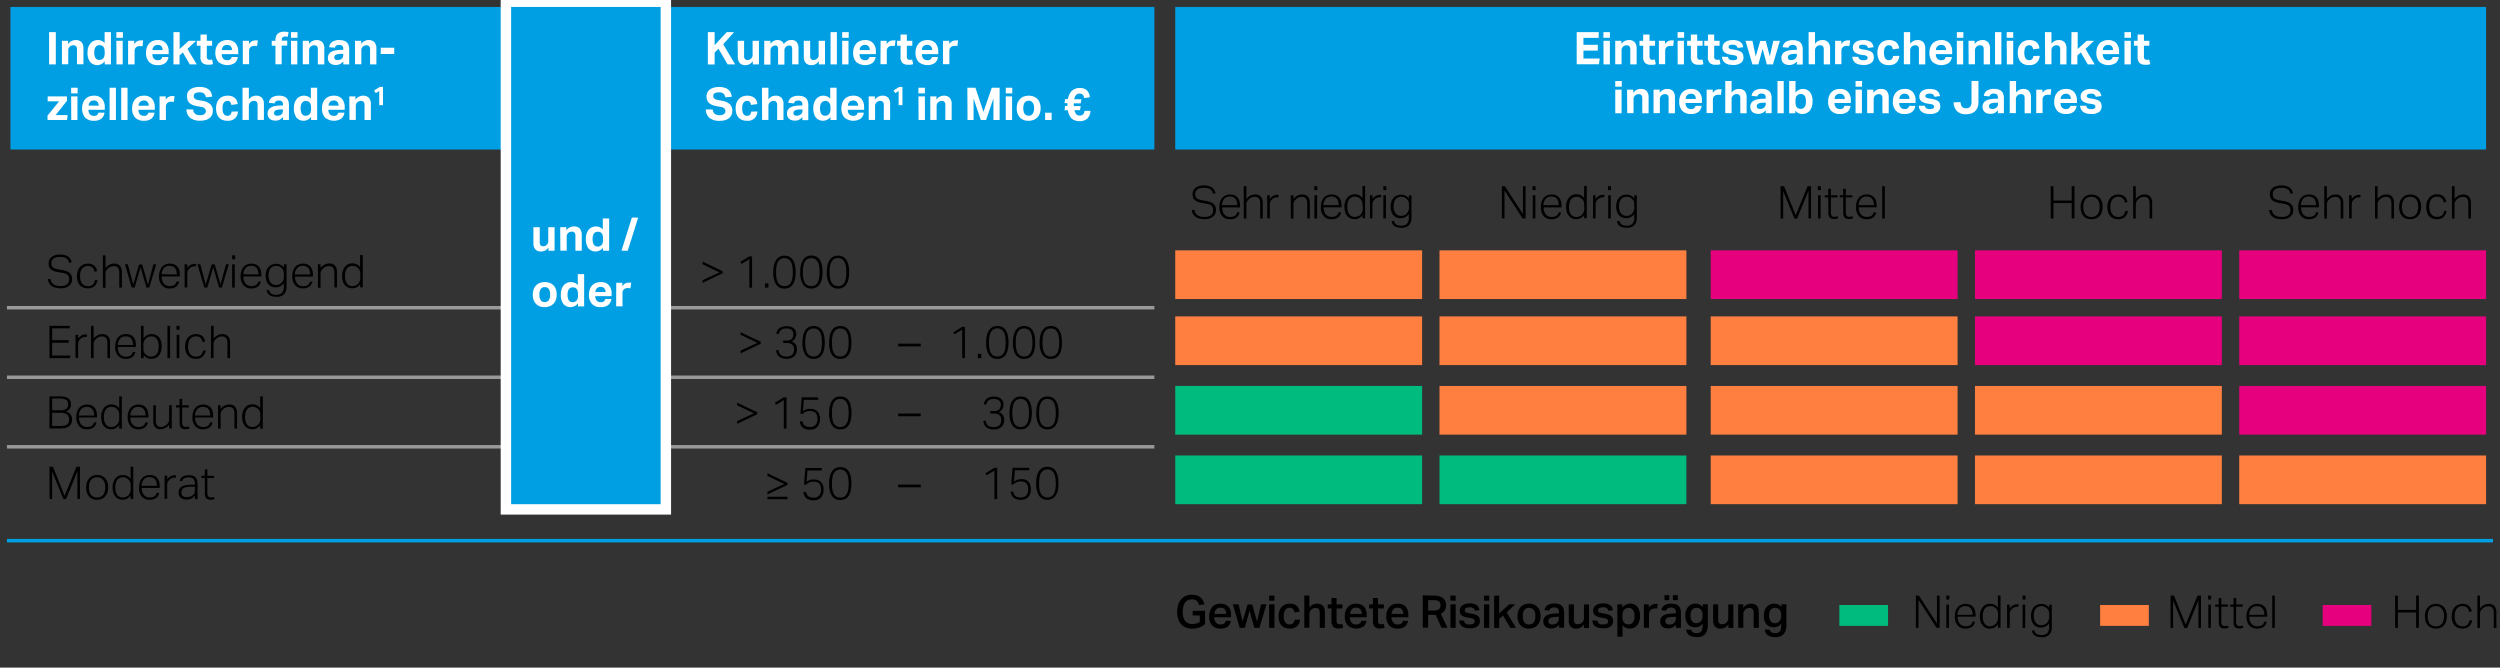 <svg xmlns="http://www.w3.org/2000/svg" width="719" height="192" viewBox="0 0 719 192"><rect x="0" y="0" width="719" height="192" fill="#333333" stroke="none"/><defs><style>.cls-1{fill:none;stroke:#999;stroke-miterlimit:10}.cls-2{fill:#009fe4}.cls-3{fill:#fff}.cls-4{fill:#ff7f41}.cls-5{fill:#e6007e}.cls-6{fill:#00bb7e}</style></defs><g id="Grafik"><path class="cls-1" d="M332 88.5H2M332 108.5H2M332 128.5H2"/><path class="cls-2" d="M3 2h329v41H3z"/><path class="cls-2" d="M145.5.5h46v146h-46z"/><path class="cls-3" d="M190 2v143h-43V2h43m3-3h-49v149h49V-1z"/><path class="cls-2" d="M338 2h377v41H338z"/><path class="cls-4" d="M338 72h71v14h-71zM414 72h71v14h-71z"/><path class="cls-5" d="M492 72h71v14h-71zM568 72h71v14h-71zM644 72h71v14h-71z"/><path class="cls-4" d="M338 91h71v14h-71zM414 91h71v14h-71zM492 91h71v14h-71z"/><path class="cls-5" d="M568 91h71v14h-71zM644 91h71v14h-71z"/><path class="cls-6" d="M338 111h71v14h-71z"/><path class="cls-4" d="M414 111h71v14h-71zM492 111h71v14h-71zM568 111h71v14h-71z"/><path class="cls-5" d="M644 111h71v14h-71z"/><path class="cls-6" d="M338 131h71v14h-71zM414 131h71v14h-71z"/><path class="cls-4" d="M492 131h71v14h-71zM568 131h71v14h-71zM644 131h71v14h-71z"/><path stroke="#009fe4" stroke-linejoin="round" fill="none" d="M2 155.5h715"/></g><g id="DE"><path d="M14.53 80.29a2.2 2.2 0 00.9 1.5 3.68 3.68 0 002.05.47 3.84 3.84 0 001.17-.16 1.85 1.85 0 00.73-.42 1.46 1.46 0 00.39-.61 2.25 2.25 0 00.12-.74 3.18 3.18 0 00-.07-.62 1.3 1.3 0 00-.28-.53 1.58 1.58 0 00-.58-.42 3.83 3.83 0 00-1-.29l-1.16-.19a8.08 8.08 0 01-1.2-.3 2.8 2.8 0 01-.89-.48 1.84 1.84 0 01-.56-.73 2.83 2.83 0 01-.15-1.08 2.16 2.16 0 01.26-1.1 2.34 2.34 0 01.72-.78 3.33 3.33 0 011-.45 5.28 5.28 0 011.28-.15 4.7 4.7 0 011.46.19 2.72 2.72 0 011 .5 2.19 2.19 0 01.58.71 4.42 4.42 0 01.33.79l-.73.21a4.88 4.88 0 00-.3-.72 1.87 1.87 0 00-.47-.54 2.11 2.11 0 00-.74-.34 4.66 4.66 0 00-1.08-.11 4.5 4.5 0 00-1.19.13 2.19 2.19 0 00-.78.38 1.39 1.39 0 00-.43.57 1.87 1.87 0 00-.13.71 2.29 2.29 0 00.09.68 1.11 1.11 0 00.31.49 1.78 1.78 0 00.59.35 5.12 5.12 0 00.93.25l1.32.23a6.52 6.52 0 011.21.34 2.74 2.74 0 01.85.53 1.87 1.87 0 01.5.76 2.94 2.94 0 01.17 1 2.5 2.5 0 01-.21 1 2.35 2.35 0 01-.62.82 3.11 3.11 0 01-1 .56 4.4 4.4 0 01-1.43.21 6.2 6.2 0 01-1.4-.15 3.17 3.17 0 01-1.13-.46 2.61 2.61 0 01-.8-.82 2.88 2.88 0 01-.39-1.24zM28.05 80.54a3 3 0 01-.9 1.76 2.73 2.73 0 01-1.91.63 3.35 3.35 0 01-1.3-.24 2.49 2.49 0 01-1-.7 3.29 3.29 0 01-.6-1.11 5.17 5.17 0 01-.2-1.47 4.56 4.56 0 01.22-1.48A3.08 3.08 0 0123 76.8a2.71 2.71 0 011-.73 3.4 3.4 0 011.31-.25 2.61 2.61 0 011.76.57 2.64 2.64 0 01.86 1.61l-.72.18a4.51 4.51 0 00-.22-.68 2 2 0 00-.37-.53 1.62 1.62 0 00-.55-.35 2.08 2.08 0 00-.79-.13 2.25 2.25 0 00-1 .22 2.08 2.08 0 00-.71.61 2.54 2.54 0 00-.42.91 5.24 5.24 0 000 2.32 2.85 2.85 0 00.4.92 2 2 0 00.71.61 2.26 2.26 0 001.05.22 1.9 1.9 0 001.42-.47 2.56 2.56 0 00.61-1.27zM29.59 73.44h.75v3.68a3.4 3.4 0 011.16-1 2.85 2.85 0 011.32-.31 2.09 2.09 0 011.69.64 2.64 2.64 0 01.55 1.8v4.46h-.76v-4.24a2.41 2.41 0 00-.37-1.47 1.45 1.45 0 00-1.2-.46 2.5 2.5 0 00-.82.15 2.13 2.13 0 00-.79.47 2.65 2.65 0 00-.59.7 2 2 0 00-.19 1v3.92h-.75zM35.93 76h.83l1.56 5.85L40 76.07h.89l1.66 5.81L44.13 76h.81l-2 6.69h-.84l-1.67-5.85-1.69 5.85h-.87zM51.52 81a2.35 2.35 0 01-.84 1.42 3 3 0 01-1.92.54 2.79 2.79 0 01-2.24-.96 3.75 3.75 0 01-.8-2.55 4.66 4.66 0 01.28-1.56 3.3 3.3 0 01.63-1.14 2.83 2.83 0 011-.7 3.23 3.23 0 011.22-.23 3.32 3.32 0 011.33.25 2.45 2.45 0 01.89.69 2.88 2.88 0 01.5 1 5.22 5.22 0 01.15 1.28v.48h-5.23a3.76 3.76 0 00.14 1.08 2.53 2.53 0 00.43.87 2 2 0 00.71.58 2.12 2.12 0 001 .22 3.08 3.08 0 00.86-.1 1.57 1.57 0 00.58-.28 1.34 1.34 0 00.37-.42 2.18 2.18 0 00.22-.54zm-.67-2.06a4.51 4.51 0 00-.11-1 2.17 2.17 0 00-.37-.78 1.69 1.69 0 00-.65-.52 2.35 2.35 0 00-1-.18 2.09 2.09 0 00-1.52.54 3.06 3.06 0 00-.7 1.87zM53.1 76h.76v1.09a2.84 2.84 0 01.92-.88 2.1 2.1 0 011.1-.32h.54l-.09.72a2.29 2.29 0 00-.43 0 2.09 2.09 0 00-.69.12 1.83 1.83 0 00-.66.43 2.08 2.08 0 00-.5.63 1.83 1.83 0 00-.19.87v4h-.76zM56.78 76h.83l1.56 5.85 1.71-5.81h.88l1.66 5.81L65 76h.81l-2 6.69H63l-1.68-5.85-1.69 5.85h-.87zM66.77 73.44h.85v1.13h-.85zm0 2.59h.75v6.69h-.75zM75 81a2.29 2.29 0 01-.83 1.42 3 3 0 01-1.93.54A2.79 2.79 0 0170 82a3.8 3.8 0 01-.8-2.55 4.93 4.93 0 01.23-1.56 3.16 3.16 0 01.64-1.14 2.65 2.65 0 011-.7 3.18 3.18 0 011.21-.23 3.29 3.29 0 011.33.25 2.45 2.45 0 01.89.69 2.72 2.72 0 01.5 1 5.22 5.22 0 01.16 1.28v.48H70a4.15 4.15 0 00.14 1.08 2.72 2.72 0 00.43.87 2 2 0 00.72.58 2.05 2.05 0 001 .22 3 3 0 00.86-.1 1.62 1.62 0 00.59-.28 1.47 1.47 0 00.37-.42 2.17 2.17 0 00.21-.54zm-.66-2.06a4 4 0 00-.12-1 2.33 2.33 0 00-.36-.78 1.85 1.85 0 00-.65-.52 2.37 2.37 0 00-1-.18 2.09 2.09 0 00-1.51.54 3.06 3.06 0 00-.7 1.87zM77.39 83.45a1.47 1.47 0 00.62 1 2.63 2.63 0 001.47.32 2.14 2.14 0 001.62-.54 2.54 2.54 0 00.52-1.81v-1a2.89 2.89 0 01-1 .9 2.68 2.68 0 01-1.34.32 2.62 2.62 0 01-2.19-1 3.44 3.44 0 01-.52-1.07 4.71 4.71 0 01-.17-1.25 4.51 4.51 0 01.21-1.42 3.1 3.1 0 01.6-1.09 2.62 2.62 0 011-.69 3 3 0 011.26-.25 2.91 2.91 0 011.13.24 2.58 2.58 0 011.05.88V76h.76v6.45a3.06 3.06 0 01-.7 2.13 2.78 2.78 0 01-2.19.78 5.07 5.07 0 01-1.06-.11 2.61 2.61 0 01-.86-.33 2 2 0 01-.6-.59 2.08 2.08 0 01-.3-.91zm4.26-4.34a5.94 5.94 0 00-.05-.79 2.34 2.34 0 00-.15-.58 1.71 1.71 0 00-.28-.45 2.92 2.92 0 00-.4-.38 2.81 2.81 0 00-.63-.34 2.39 2.39 0 00-.69-.1 2.3 2.3 0 00-.88.16 1.78 1.78 0 00-.7.49 2.33 2.33 0 00-.47.87 4.22 4.22 0 00-.17 1.26 3.58 3.58 0 00.19 1.27 2.31 2.31 0 00.49.83 1.75 1.75 0 00.67.46 2.07 2.07 0 00.77.15 2.55 2.55 0 00.73-.09 2.13 2.13 0 00.63-.33 2.1 2.1 0 00.7-.86 3.18 3.18 0 00.24-1.32zM89.85 81a2.29 2.29 0 01-.85 1.39 3 3 0 01-1.92.54 2.83 2.83 0 01-2.23-.93 3.8 3.8 0 01-.79-2.55 4.94 4.94 0 01.22-1.56 3.32 3.32 0 01.64-1.14 2.65 2.65 0 011-.7 3.19 3.19 0 011.22-.23 3.24 3.24 0 011.32.25 2.37 2.37 0 01.89.69 2.72 2.72 0 01.5 1 4.78 4.78 0 01.15 1.32v.48h-5.18a4.15 4.15 0 00.18 1.08 2.72 2.72 0 00.43.87 2 2 0 00.72.58 2.09 2.09 0 001 .22 3.08 3.08 0 00.86-.1 1.65 1.65 0 00.58-.28 1.34 1.34 0 00.37-.42 2.17 2.17 0 00.21-.54zm-.66-2.06a4 4 0 00-.12-1 2.15 2.15 0 00-.36-.78 1.76 1.76 0 00-.65-.52 2.35 2.35 0 00-1-.18 2.09 2.09 0 00-1.56.61 3.06 3.06 0 00-.71 1.87zM91.44 76h.75v1.09a3.42 3.42 0 011.17-1 2.85 2.85 0 011.32-.31 2.1 2.1 0 011.69.64 2.69 2.69 0 01.54 1.8v4.46h-.75v-4.21a2.4 2.4 0 00-.38-1.47 1.45 1.45 0 00-1.2-.46 2.5 2.5 0 00-.82.15 2.21 2.21 0 00-.79.47 2.6 2.6 0 00-.58.7 2 2 0 00-.2 1v3.92h-.75zM103.59 81.72a3.3 3.3 0 01-1 .89 3 3 0 01-2.62 0 2.55 2.55 0 01-.89-.77 3.16 3.16 0 01-.52-1.11 4.78 4.78 0 01-.17-1.32 4 4 0 01.8-2.67 2.7 2.7 0 012.2-1 3.07 3.07 0 011.12.23 2.7 2.7 0 011.06.89v-3.5h.76v9.28h-.76zm0-2.61a4.63 4.63 0 000-.79 2.33 2.33 0 00-.16-.58 1.68 1.68 0 00-.27-.45 3.76 3.76 0 00-.41-.38 2.56 2.56 0 00-.62-.34 2.5 2.5 0 00-1.58.06 1.76 1.76 0 00-.7.52 2.51 2.51 0 00-.46.91 4.8 4.8 0 00-.17 1.36 4.39 4.39 0 00.19 1.37 2.59 2.59 0 00.49.89 1.78 1.78 0 00.67.47 2.15 2.15 0 00.75.13 2.73 2.73 0 00.72-.09 1.94 1.94 0 00.65-.34 2.21 2.21 0 00.71-.86 3.08 3.08 0 00.24-1.3zM14.23 93.71h5.84v.71H15v3.41h4.78v.74H15v3.69h5.26l-.18.73h-5.85zM21.72 96.29h.75v1.1a3.13 3.13 0 01.93-.89 2.06 2.06 0 011.1-.31h.54l-.1.71h-.42a2.09 2.09 0 00-.69.12 1.79 1.79 0 00-.67.42 2.05 2.05 0 00-.49.63 1.87 1.87 0 00-.2.88v4h-.75zM26.17 93.71h.75v3.68a3.55 3.55 0 011.16-1 3 3 0 011.32-.3 2.1 2.1 0 011.69.63 2.68 2.68 0 01.55 1.81V103h-.75v-4.26a2.44 2.44 0 00-.38-1.52 1.48 1.48 0 00-1.2-.46 2.5 2.5 0 00-.82.15 2.16 2.16 0 00-.79.48 2.42 2.42 0 00-.58.69 2.07 2.07 0 00-.2 1V103h-.75zM38.93 101.23a2.23 2.23 0 01-.83 1.42 3 3 0 01-1.92.55 2.81 2.81 0 01-2.25-.93 3.81 3.81 0 01-.8-2.56 4.93 4.93 0 01.23-1.56A3.18 3.18 0 0134 97a2.65 2.65 0 011-.7 3 3 0 011.22-.23 3.08 3.08 0 011.32.25 2.37 2.37 0 01.89.69 2.68 2.68 0 01.5 1 4.85 4.85 0 01.16 1.29v.48H33.9a4.07 4.07 0 00.1 1.12 2.53 2.53 0 00.43.87 2 2 0 00.72.59 2.19 2.19 0 001 .21 3.46 3.46 0 00.85-.09 1.8 1.8 0 00.59-.28 1.51 1.51 0 00.37-.43 2.17 2.17 0 00.21-.54zm-.66-2a3.92 3.92 0 00-.12-1 2.39 2.39 0 00-.36-.79 1.65 1.65 0 00-.65-.51 2.35 2.35 0 00-1-.18 2 2 0 00-1.56.61 3.06 3.06 0 00-.71 1.87zM40.53 93.71h.76v3.59a3.33 3.33 0 011-.89 2.48 2.48 0 011.32-.32 3 3 0 011.28.26 2.6 2.6 0 01.9.74 3 3 0 01.53 1.1 5.11 5.11 0 01.18 1.38 4.83 4.83 0 01-.22 1.53 3.44 3.44 0 01-.6 1.14 2.6 2.6 0 01-.94.71 3.12 3.12 0 01-1.24.25 3 3 0 01-1.18-.25 2.52 2.52 0 01-1-.87v.92h-.76zm.73 6.2a5.88 5.88 0 000 .77 2.41 2.41 0 00.16.59 1.83 1.83 0 00.28.47 2.22 2.22 0 00.42.37 2.15 2.15 0 00.61.33 2.2 2.2 0 00.71.11 2.56 2.56 0 00.89-.16 1.73 1.73 0 00.69-.52 2.43 2.43 0 00.46-.91 4.65 4.65 0 00.17-1.38 4.09 4.09 0 00-.19-1.36 2.37 2.37 0 00-.48-.88 1.71 1.71 0 00-.68-.47 2.18 2.18 0 00-.74-.13 2.75 2.75 0 00-.73.09 1.85 1.85 0 00-.65.34 2.27 2.27 0 00-.71.85 2.9 2.9 0 00-.25 1.3zM48.16 93.71h.76V103h-.76zM50.76 93.71h.86v1.13h-.86zm.05 2.58h.76V103h-.76zM59.16 100.81a3 3 0 01-.9 1.76 2.75 2.75 0 01-1.91.63 3.35 3.35 0 01-1.3-.24 2.51 2.51 0 01-1-.71 3.11 3.11 0 01-.6-1.11 4.74 4.74 0 01-.21-1.47 4.89 4.89 0 01.22-1.48 3.35 3.35 0 01.63-1.13 2.72 2.72 0 011-.72 3.22 3.22 0 011.31-.25 2.6 2.6 0 011.76.56 2.75 2.75 0 01.84 1.59l-.73.19a2.85 2.85 0 00-.22-.68 1.55 1.55 0 00-.36-.53 1.48 1.48 0 00-.55-.35 2.11 2.11 0 00-.79-.13 2.22 2.22 0 00-1 .22 2 2 0 00-.71.6 2.59 2.59 0 00-.42.92 5.2 5.2 0 000 2.31 2.81 2.81 0 00.4.93 2 2 0 00.71.61 2.39 2.39 0 001.05.22 1.86 1.86 0 001.42-.48 2.53 2.53 0 00.61-1.26zM60.69 93.71h.76v3.68a3.55 3.55 0 011.16-1 3 3 0 011.32-.3 2.12 2.12 0 011.69.63 2.74 2.74 0 01.55 1.81V103h-.76v-4.26a2.44 2.44 0 00-.41-1.52 1.49 1.49 0 00-1.2-.46 2.56 2.56 0 00-.83.15 2.12 2.12 0 00-.78.48 2.47 2.47 0 00-.59.69 2.08 2.08 0 00-.19 1V103h-.76zM346.58 175.65v3.82a4.71 4.71 0 01-1.69 1 5.82 5.82 0 01-2 .34 4.79 4.79 0 01-1.89-.35 3.64 3.64 0 01-1.36-1 4 4 0 01-.82-1.53 7 7 0 01-.27-2 6.44 6.44 0 01.3-2 4.49 4.49 0 01.84-1.54 3.58 3.58 0 011.33-1 4.25 4.25 0 011.74-.34 4.65 4.65 0 011.47.21 3.33 3.33 0 011.07.59 3.27 3.27 0 01.7.88 4 4 0 01.39 1.07l-1.55.23a3.79 3.79 0 00-.26-.7 1.57 1.57 0 00-1-.83 2.59 2.59 0 00-.84-.11 2.43 2.43 0 00-1.14.25 2.24 2.24 0 00-.81.72 3.17 3.17 0 00-.48 1.12 5.88 5.88 0 00-.16 1.44 6 6 0 00.16 1.47 3 3 0 00.49 1.11 2.24 2.24 0 00.85.71 2.77 2.77 0 001.24.25 4.58 4.58 0 001.17-.14 3.14 3.14 0 001-.47V177h-2.05v-1.32zM354 178.57a2.63 2.63 0 01-.9 1.63 3.18 3.18 0 01-2.06.58 3.14 3.14 0 01-2.45-.93 3.76 3.76 0 01-.83-2.62 4.57 4.57 0 01.24-1.54 3.22 3.22 0 01.67-1.14 2.85 2.85 0 011-.7 3.89 3.89 0 012.69 0 2.6 2.6 0 01.95.67 2.8 2.8 0 01.55 1 4.41 4.41 0 01.19 1.35v.65h-4.85a2.41 2.41 0 00.47 1.49 1.55 1.55 0 001.33.58 1.74 1.74 0 001.06-.28 1.35 1.35 0 00.47-.78zm-1.36-2a2 2 0 00-.39-1.31 1.5 1.5 0 00-1.24-.48 1.55 1.55 0 00-1.25.49 2.18 2.18 0 00-.5 1.3zM356.23 173.81l1.14 4.94 1.43-4.88h1.35l1.38 4.88 1.14-4.94h1.55l-2 6.76h-1.47l-1.37-4.91-1.38 4.91h-1.45l-2-6.76zM366.54 171.29v1.47H365v-1.47zm0 2.52v6.76H365v-6.76zM373.89 178.21a2.86 2.86 0 01-.86 1.89 3 3 0 01-2.1.68 3.61 3.61 0 01-1.42-.25 2.66 2.66 0 01-1-.72 3 3 0 01-.6-1.13 5.06 5.06 0 01-.19-1.46 4.54 4.54 0 01.22-1.47 3.14 3.14 0 01.64-1.15 2.81 2.81 0 011-.73 3.41 3.41 0 011.39-.26 3.31 3.31 0 011.21.19 2.23 2.23 0 011.33 1.24 3.51 3.51 0 01.26.87l-1.47.22a2.11 2.11 0 00-.4-.95 1.16 1.16 0 00-1-.38 1.49 1.49 0 00-.82.21 1.68 1.68 0 00-.52.54 2.45 2.45 0 00-.28.76 5.12 5.12 0 00-.08.87 4.72 4.72 0 00.09.95 2.27 2.27 0 00.29.76 1.49 1.49 0 00.52.51 1.59 1.59 0 00.79.19 1.39 1.39 0 001-.36 1.78 1.78 0 00.44-1zM376.58 171.29v3.46a2.7 2.7 0 011-.86 2.64 2.64 0 011.2-.28c1.51 0 2.26.83 2.26 2.49v4.47h-1.48v-4.23a1.71 1.71 0 00-.3-1.15 1.13 1.13 0 00-.88-.34 1.81 1.81 0 00-.74.15 1.71 1.71 0 00-.56.37 1.79 1.79 0 00-.37.54 1.77 1.77 0 00-.13.63v4h-1.46v-9.28zM381.86 175v-1.17h1.07V172h1.47v1.82h1.67V175h-1.67v3.54a1.08 1.08 0 00.21.75.82.82 0 00.63.24 3 3 0 00.43 0 1.38 1.38 0 00.39-.09l.22 1.11a4.16 4.16 0 01-1.35.2 1.88 1.88 0 01-1.56-.57 2.9 2.9 0 01-.44-1.74V175zM393 178.57a2.54 2.54 0 01-.9 1.63 3.79 3.79 0 01-4.5-.35 3.77 3.77 0 01-.84-2.62 4.57 4.57 0 01.24-1.54 3.23 3.23 0 01.68-1.14 2.77 2.77 0 011-.7 3.54 3.54 0 011.33-.24 3.46 3.46 0 011.35.24 2.52 2.52 0 01.95.67 2.82 2.82 0 01.56 1 4.74 4.74 0 01.18 1.35v.65h-4.85a2.47 2.47 0 00.47 1.49 1.56 1.56 0 001.34.58 1.69 1.69 0 001.05-.28 1.3 1.3 0 00.47-.78zm-1.35-2a2 2 0 00-.39-1.31 1.52 1.52 0 00-1.25-.48 1.56 1.56 0 00-1.25.49 2.18 2.18 0 00-.49 1.3zM393.77 175v-1.17h1.07V172h1.47v1.82H398V175h-1.67v3.54a1.08 1.08 0 00.21.75.79.79 0 00.63.24 2.77 2.77 0 00.42 0 1.37 1.37 0 00.4-.09l.22 1.11a4.24 4.24 0 01-1.35.2 1.85 1.85 0 01-1.56-.57 2.83 2.83 0 01-.44-1.74V175zM404.94 178.57a2.54 2.54 0 01-.9 1.63 3.17 3.17 0 01-2.05.58 3.11 3.11 0 01-2.45-.93 3.77 3.77 0 01-.84-2.62 4.57 4.57 0 01.24-1.54 3.22 3.22 0 01.67-1.14 2.85 2.85 0 011-.7 3.63 3.63 0 011.34-.24 3.46 3.46 0 011.35.24 2.52 2.52 0 011 .67 3 3 0 01.56 1 4.74 4.74 0 01.18 1.35v.65h-4.85a2.47 2.47 0 00.47 1.49 1.56 1.56 0 001.34.58 1.71 1.71 0 001.05-.28 1.35 1.35 0 00.47-.78zm-1.36-2a2 2 0 00-.39-1.31 1.49 1.49 0 00-1.24-.48 1.55 1.55 0 00-1.25.49 2.12 2.12 0 00-.49 1.3zM412.36 171.29a5.34 5.34 0 011.74.25 2.85 2.85 0 011.07.64 2.27 2.27 0 01.56.88 3.19 3.19 0 01.15.95 3.05 3.05 0 01-.35 1.52 2.55 2.55 0 01-1.16 1l1.93 4h-1.72l-1.66-3.69h-2.19v3.66h-1.54v-9.28zm.12 4.29a2.78 2.78 0 00.88-.11 1.32 1.32 0 00.55-.31 1.11 1.11 0 00.29-.49 2.09 2.09 0 00.08-.63 1.89 1.89 0 00-.09-.6 1.12 1.12 0 00-.33-.45 1.53 1.53 0 00-.6-.29 3.57 3.57 0 00-.94-.11h-1.59v3zM418.65 171.29v1.47h-1.53v-1.47zm0 2.52v6.76h-1.49v-6.76zM421.07 178.51a1.37 1.37 0 00.18.55 1.16 1.16 0 00.36.34 1.29 1.29 0 00.5.18 3.86 3.86 0 00.61 0 2 2 0 001.07-.23.73.73 0 00.32-.65.88.88 0 00-.2-.57 1.44 1.44 0 00-.83-.34c-.53-.09-1-.18-1.41-.27a3.36 3.36 0 01-1-.36 1.46 1.46 0 01-.62-.58 1.91 1.91 0 01-.21-1 1.73 1.73 0 01.21-.85 1.86 1.86 0 01.57-.65 2.92 2.92 0 01.89-.41 4 4 0 011.12-.14 4.74 4.74 0 011.3.15 2.51 2.51 0 01.85.43 1.86 1.86 0 01.49.63 3.6 3.6 0 01.26.74l-1.32.18a1.56 1.56 0 00-.48-.76 1.78 1.78 0 00-1.06-.24 2.32 2.32 0 00-.7.08 1.39 1.39 0 00-.44.19.75.75 0 00-.22.26 1 1 0 000 .29 1 1 0 000 .36.43.43 0 00.19.23 1 1 0 00.37.16c.15 0 .35.09.58.13l.85.14a5.76 5.76 0 011.12.3 2.11 2.11 0 01.72.45 1.51 1.51 0 01.37.62 2.68 2.68 0 01.1.78 1.82 1.82 0 01-.7 1.49 3.41 3.41 0 01-2.13.56 5.22 5.22 0 01-1.13-.11 2.84 2.84 0 01-1-.37 2.07 2.07 0 01-.69-.69 2.38 2.38 0 01-.31-1.1zM428.31 171.29v1.47h-1.53v-1.47zm0 2.52v6.76h-1.51v-6.76zM431.16 171.29v5.14l2.88-2.62h1.73l-2.44 2.31 2.66 4.45h-1.62l-2.11-3.57-1.1 1v2.62h-1.45v-9.28zM439.76 180.78a3.2 3.2 0 01-2.45-.93 3.77 3.77 0 01-.87-2.66 4.52 4.52 0 01.22-1.46 3.14 3.14 0 01.66-1.14 2.89 2.89 0 011.05-.72 3.56 3.56 0 011.42-.26 3.76 3.76 0 011.43.26 3.07 3.07 0 011 .74 3 3 0 01.63 1.12 4.44 4.44 0 01.22 1.44 4.54 4.54 0 01-.25 1.55 3 3 0 01-.7 1.13 2.89 2.89 0 01-1.05.7 3.92 3.92 0 01-1.31.23zm0-1.19a1.54 1.54 0 001.37-.65 3.1 3.1 0 00.43-1.76 3 3 0 00-.43-1.74 1.79 1.79 0 00-2.75 0 3 3 0 00-.43 1.73 3.23 3.23 0 00.42 1.76 1.53 1.53 0 001.41.66zM448.38 179.69a3.06 3.06 0 01-.92.75 2.75 2.75 0 01-1.33.3 3.14 3.14 0 01-.89-.12 2.19 2.19 0 01-.73-.37 1.7 1.7 0 01-.48-.63 2.29 2.29 0 01-.17-.9 1.9 1.9 0 01.31-1.14 2.14 2.14 0 01.81-.68 3.93 3.93 0 011.13-.35c.41-.06.83-.1 1.24-.12l1-.05v-.29A1.32 1.32 0 00448 175a1.55 1.55 0 00-1-.29 1.83 1.83 0 00-1 .23 1.12 1.12 0 00-.44.68l-1.35-.15a2.07 2.07 0 01.9-1.44 3.65 3.65 0 012-.45 3.84 3.84 0 011.33.2 2.07 2.07 0 01.84.58 2.13 2.13 0 01.44.86 4.69 4.69 0 01.12 1.1v4.22h-1.42zm-1-2.27a5.48 5.48 0 00-1.08.14 1.86 1.86 0 00-.63.27.79.79 0 00-.29.37 1.43 1.43 0 00-.07.46.85.85 0 00.28.69 1.18 1.18 0 00.82.25 1.91 1.91 0 001.45-.49 1.89 1.89 0 00.47-1.34v-.39zM452.66 173.81v4.26a1.74 1.74 0 00.28 1.15 1.07 1.07 0 00.85.31 1.74 1.74 0 00.63-.11 1.84 1.84 0 00.57-.34 1.9 1.9 0 00.4-.53 1.64 1.64 0 00.15-.71v-4H457v6.76h-1.45v-1a3.15 3.15 0 01-1 .91 2.46 2.46 0 01-1.17.28 2.11 2.11 0 01-1.7-.61 2.88 2.88 0 01-.51-1.87v-4.49zM459.44 178.51a1.23 1.23 0 00.19.55 1 1 0 00.35.34 1.36 1.36 0 00.5.18 4.1 4.1 0 00.62 0 1.89 1.89 0 001.06-.23.72.72 0 00.33-.65.88.88 0 00-.2-.57 1.47 1.47 0 00-.83-.34c-.54-.09-1-.18-1.42-.27a3.29 3.29 0 01-1-.36 1.55 1.55 0 01-.63-.58 1.91 1.91 0 01-.21-1 1.73 1.73 0 01.21-.85 1.89 1.89 0 01.58-.65 2.86 2.86 0 01.88-.41 4.07 4.07 0 011.13-.14 4.79 4.79 0 011.3.15 2.36 2.36 0 01.84.43 1.77 1.77 0 01.5.63 3.6 3.6 0 01.26.74l-1.33.18a1.48 1.48 0 00-.47-.76 1.82 1.82 0 00-1.06-.24 2.28 2.28 0 00-.7.08 1.29 1.29 0 00-.44.19.65.65 0 00-.22.26.75.75 0 00-.06.29 1.2 1.2 0 000 .36.48.48 0 00.19.23 1.06 1.06 0 00.37.16c.16 0 .35.09.59.13l.84.14a5.88 5.88 0 011.13.3 2.06 2.06 0 01.71.45 1.41 1.41 0 01.37.62 2.67 2.67 0 01.11.78 1.83 1.83 0 01-.71 1.49 3.37 3.37 0 01-2.13.56 5.13 5.13 0 01-1.12-.11 2.76 2.76 0 01-1-.37 2 2 0 01-.7-.69 2.38 2.38 0 01-.3-1.1zM465.14 173.81h1.44v.94a3 3 0 011-.85 2.5 2.5 0 011.24-.29 2.88 2.88 0 011.25.25 2.49 2.49 0 01.89.72 3.19 3.19 0 01.53 1.13 5.45 5.45 0 01.18 1.46 5 5 0 01-.21 1.49 3.62 3.62 0 01-.59 1.14 2.63 2.63 0 01-.93.73 2.92 2.92 0 01-1.24.25 2.78 2.78 0 01-1.06-.21 2.36 2.36 0 01-1-.76v3.29h-1.48zm1.47 3.5a3.78 3.78 0 00.14 1.1 2 2 0 00.38.7 1.35 1.35 0 00.56.36 2.18 2.18 0 00.67.1 1.72 1.72 0 00.68-.13 1.26 1.26 0 00.54-.41 2.05 2.05 0 00.37-.74 4 4 0 00.13-1.11 3.9 3.9 0 00-.14-1.11 2.17 2.17 0 00-.36-.73 1.24 1.24 0 00-.53-.39 1.67 1.67 0 00-.62-.12 1.75 1.75 0 00-1.31.52 2.27 2.27 0 00-.51 1.64zM474.21 173.81v1a2.55 2.55 0 01.85-.82 2.08 2.08 0 011.05-.29H476.77l-.17 1.35-.31-.05h-.35a1.83 1.83 0 00-.73.14 1.76 1.76 0 00-.52.35 1.61 1.61 0 00-.33.5 1.65 1.65 0 00-.11.57v4h-1.47v-6.76zM482 179.69a3.1 3.1 0 01-.93.75 2.68 2.68 0 01-1.32.3 3.26 3.26 0 01-.9-.12 2 2 0 01-.72-.37 1.52 1.52 0 01-.48-.63 2.13 2.13 0 01-.18-.9 2 2 0 01.31-1.14 2.1 2.1 0 01.82-.68 3.77 3.77 0 011.12-.35c.42-.06.83-.1 1.25-.12l1-.05v-.29a1.28 1.28 0 00-.37-1.06 1.55 1.55 0 00-1-.29 1.83 1.83 0 00-1 .23 1.12 1.12 0 00-.44.68l-1.35-.15a2.07 2.07 0 01.9-1.44 3.67 3.67 0 012-.45 3.84 3.84 0 011.33.2 1.94 1.94 0 01.84.58 2 2 0 01.44.86 4.69 4.69 0 01.12 1.1v4.22H482zm-1.92-8.53v1.46h-1.38v-1.46zm.94 6.26a5.36 5.36 0 00-1.07.14 1.77 1.77 0 00-.63.27.68.68 0 00-.29.37 1.44 1.44 0 00-.08.46.88.88 0 00.28.69 1.19 1.19 0 00.83.25 1.68 1.68 0 001.91-1.83v-.39zm1.52-6.26v1.46h-1.42v-1.46zM486.41 181.09a1.11 1.11 0 00.46.77 2.24 2.24 0 001.12.21 1.79 1.79 0 001-.23 1.32 1.32 0 00.53-.72 4.25 4.25 0 00.16-1.33v-.45a2.31 2.31 0 01-.91.79 2.72 2.72 0 01-1.23.28 2.59 2.59 0 01-2.11-.9 3.82 3.82 0 01-.74-2.48 3.68 3.68 0 01.81-2.49 2.69 2.69 0 012.16-.93 2.5 2.5 0 012.06 1v-.82h1.45v5.75a4.28 4.28 0 01-.76 2.82 3 3 0 01-2.38.86 3.87 3.87 0 01-2.2-.51 2.22 2.22 0 01-.87-1.64zm3.25-4.14a2.41 2.41 0 00-.45-1.59 1.57 1.57 0 00-1.3-.54 1.53 1.53 0 00-1.26.56 2.57 2.57 0 00-.45 1.63 2.66 2.66 0 00.43 1.63 1.43 1.43 0 001.22.58 1.67 1.67 0 001.33-.54 2.22 2.22 0 00.48-1.52zM494.15 173.81v4.26a1.8 1.8 0 00.28 1.15 1.09 1.09 0 00.86.31 1.82 1.82 0 00.63-.11 1.68 1.68 0 00.56-.34 1.73 1.73 0 00.4-.53 1.51 1.51 0 00.16-.71v-4h1.48v6.76h-1.44v-1a3.15 3.15 0 01-1 .91 2.52 2.52 0 01-1.17.28 2.1 2.1 0 01-1.7-.61 2.88 2.88 0 01-.51-1.87v-4.49zM501.36 173.81v1a2.9 2.9 0 011-.91 2.63 2.63 0 011.21-.28c1.51 0 2.26.83 2.26 2.49v4.47h-1.48v-4.23a1.71 1.71 0 00-.3-1.15 1.13 1.13 0 00-.88-.34 1.85 1.85 0 00-1.29.51 2 2 0 00-.37.54 1.56 1.56 0 00-.13.64v4h-1.47v-6.76zM509 181.09a1.15 1.15 0 00.46.77 2.28 2.28 0 001.13.21 1.84 1.84 0 001-.23 1.31 1.31 0 00.52-.72 4.21 4.21 0 00.17-1.33v-.45a2.45 2.45 0 01-.91.79 2.79 2.79 0 01-1.24.28 2.56 2.56 0 01-2.1-.9 3.77 3.77 0 01-.75-2.48 3.68 3.68 0 01.81-2.49 2.72 2.72 0 012.16-.93 2.5 2.5 0 012.07 1v-.82h1.44v5.75a4.23 4.23 0 01-.76 2.82 3 3 0 01-2.37.86 3.9 3.9 0 01-2.21-.51 2.18 2.18 0 01-.86-1.64zm3.25-4.14a2.47 2.47 0 00-.44-1.59 1.59 1.59 0 00-1.3-.54 1.51 1.51 0 00-1.26.56 2.51 2.51 0 00-.46 1.63 2.66 2.66 0 00.44 1.63 1.41 1.41 0 001.21.58 1.67 1.67 0 001.33-.54 2.22 2.22 0 00.48-1.52z"/><g><path d="M14.23 114h2.94a5.8 5.8 0 011.59.18 2.59 2.59 0 011 .51 1.65 1.65 0 01.51.73 2.84 2.84 0 01.13.88 2 2 0 01-1.4 2.04 3.06 3.06 0 01.83.41 2.08 2.08 0 01.53.54 2 2 0 01.29.64 2.74 2.74 0 01.08.7 2.93 2.93 0 01-.17 1 1.92 1.92 0 01-.55.83 2.63 2.63 0 01-1 .56 4.85 4.85 0 01-1.53.2h-3.25zm3.06 4a2.87 2.87 0 001.76-.43 1.56 1.56 0 00.55-1.3 1.42 1.42 0 00-.55-1.25 3.35 3.35 0 00-1.91-.4H15V118zm.1 4.51a4.59 4.59 0 001.22-.13 1.88 1.88 0 00.75-.37 1.2 1.2 0 00.39-.58 2.67 2.67 0 00.11-.78 1.8 1.8 0 00-.57-1.44 2.82 2.82 0 00-1.86-.49H15v3.79zM27.74 121.5a2.29 2.29 0 01-.83 1.42 3 3 0 01-1.93.54 2.79 2.79 0 01-2.24-.93 3.8 3.8 0 01-.8-2.55 4.93 4.93 0 01.23-1.56 3.16 3.16 0 01.64-1.14 2.51 2.51 0 011-.69 3 3 0 011.21-.24 3.12 3.12 0 011.33.26 2.33 2.33 0 01.89.68 2.72 2.72 0 01.5 1 5.28 5.28 0 01.16 1.28v.49h-5.19a4.13 4.13 0 00.14 1.07 2.72 2.72 0 00.43.87 2 2 0 00.72.58 2.05 2.05 0 001 .22 3 3 0 00.86-.1 1.62 1.62 0 00.59-.28 1.47 1.47 0 00.37-.42 2.17 2.17 0 00.21-.54zm-.66-2a4 4 0 00-.12-1 2.33 2.33 0 00-.36-.78 1.85 1.85 0 00-.65-.52 2.37 2.37 0 00-1-.18 2.09 2.09 0 00-1.56.61 3.09 3.09 0 00-.7 1.88zM34.3 122.25a3.3 3.3 0 01-1 .89 2.66 2.66 0 01-1.34.32 2.69 2.69 0 01-1.28-.28 2.55 2.55 0 01-.89-.77 3.16 3.16 0 01-.52-1.11 4.78 4.78 0 01-.17-1.32 4 4 0 01.8-2.67 2.7 2.7 0 012.2-1 2.9 2.9 0 011.12.24 2.53 2.53 0 011.06.88V114h.76v9.28h-.74zm0-2.61a4.7 4.7 0 00-.05-.79 2.88 2.88 0 00-.15-.58 1.71 1.71 0 00-.28-.45 5.11 5.11 0 00-.41-.38 2.5 2.5 0 00-.62-.33 2.14 2.14 0 00-.7-.11 2.5 2.5 0 00-.88.16 1.76 1.76 0 00-.7.52 2.77 2.77 0 00-.46.91 4.85 4.85 0 00-.17 1.36 4.39 4.39 0 00.19 1.37 2.59 2.59 0 00.49.89 1.68 1.68 0 00.67.47 2.19 2.19 0 00.75.13 2.63 2.63 0 00.72-.09 1.94 1.94 0 00.65-.34 2.25 2.25 0 00.71-.85 3.11 3.11 0 00.24-1.3zM42.52 121.5a2.29 2.29 0 01-.83 1.42 3 3 0 01-1.93.54 2.81 2.81 0 01-2.24-.93 3.8 3.8 0 01-.8-2.55 4.93 4.93 0 01.23-1.56 3.16 3.16 0 01.64-1.14 2.51 2.51 0 011-.69 3 3 0 011.21-.24 3.12 3.12 0 011.33.26 2.33 2.33 0 01.89.68 2.72 2.72 0 01.5 1 4.83 4.83 0 01.16 1.28v.49h-5.19a4.13 4.13 0 00.14 1.07 2.72 2.72 0 00.43.87 2 2 0 00.72.58 2.05 2.05 0 001 .22 3 3 0 00.86-.1 1.62 1.62 0 00.59-.28 1.47 1.47 0 00.37-.42 2.17 2.17 0 00.21-.54zm-.66-2a4 4 0 00-.12-1 2.33 2.33 0 00-.36-.78 1.76 1.76 0 00-.65-.52 2.37 2.37 0 00-1-.18 2.09 2.09 0 00-1.56.61 3.09 3.09 0 00-.7 1.88zM44.08 116.56h.75v4.25a2.61 2.61 0 00.34 1.52 1.32 1.32 0 001.13.46 2.33 2.33 0 00.81-.16 2.62 2.62 0 00.77-.47 2.55 2.55 0 00.57-.69 2.08 2.08 0 00.19-1v-3.93h.76v6.69h-.76v-1.09a3.06 3.06 0 01-2.43 1.3 2 2 0 01-1.64-.62 2.88 2.88 0 01-.49-1.82zM51.63 117.18h-1v-.62h1v-1.85h.76v1.85h1.9v.62h-1.9v4.38a1.59 1.59 0 00.21.84.77.77 0 00.72.35 3.13 3.13 0 00.58 0l.41-.12.16.61a3.14 3.14 0 01-.48.14 2.9 2.9 0 01-.73.07 1.77 1.77 0 01-.9-.2 1.26 1.26 0 01-.49-.51 2.29 2.29 0 01-.2-.74v-.87zM61.14 121.5a2.35 2.35 0 01-.84 1.42 3 3 0 01-1.92.54 2.79 2.79 0 01-2.24-.93 3.75 3.75 0 01-.8-2.55 4.66 4.66 0 01.23-1.56 3.3 3.3 0 01.63-1.14 2.67 2.67 0 011-.69 3.05 3.05 0 011.22-.24 3.15 3.15 0 011.33.26 2.33 2.33 0 01.89.68 2.88 2.88 0 01.5 1 5.28 5.28 0 01.15 1.28v.49h-5.18a3.74 3.74 0 00.14 1.07 2.53 2.53 0 00.43.87 2 2 0 00.71.58 2.12 2.12 0 001 .22 3.08 3.08 0 00.86-.1 1.57 1.57 0 00.58-.28 1.34 1.34 0 00.37-.42 2.18 2.18 0 00.22-.54zm-.67-2a4.53 4.53 0 00-.11-1 2.17 2.17 0 00-.37-.78 1.69 1.69 0 00-.65-.52 2.35 2.35 0 00-1-.18 2.09 2.09 0 00-1.56.61 3.09 3.09 0 00-.7 1.88zM62.7 116.56h.75v1.09a3.4 3.4 0 011.16-1 2.91 2.91 0 011.32-.31 2.07 2.07 0 011.69.64 2.67 2.67 0 01.55 1.81v4.45h-.75V119a2.4 2.4 0 00-.38-1.51 1.45 1.45 0 00-1.2-.46 2.5 2.5 0 00-.82.15 2.27 2.27 0 00-.79.47 2.42 2.42 0 00-.58.7 2 2 0 00-.2 1v3.92h-.75zM74.85 122.25a3.42 3.42 0 01-1 .89 3 3 0 01-2.63 0 2.64 2.64 0 01-.89-.77 3.55 3.55 0 01-.52-1.11 5.19 5.19 0 01-.17-1.32 4 4 0 01.8-2.67 2.73 2.73 0 012.21-1 2.94 2.94 0 011.12.24 2.59 2.59 0 011.06.88V114h.75v9.28h-.75zm0-2.61a6.06 6.06 0 000-.79 2.86 2.86 0 00-.16-.58 1.48 1.48 0 00-.28-.45 3.06 3.06 0 00-.41-.38 2.29 2.29 0 00-.61-.33 2.19 2.19 0 00-.7-.11 2.46 2.46 0 00-.88.16 1.76 1.76 0 00-.7.52 2.59 2.59 0 00-.46.91 4.85 4.85 0 00-.17 1.36 4.11 4.11 0 00.19 1.37 2.43 2.43 0 00.49.89 1.68 1.68 0 00.67.47 2.1 2.1 0 00.74.13 2.63 2.63 0 00.72-.09 1.89 1.89 0 00.66-.34 2.23 2.23 0 00.7-.85 3 3 0 00.25-1.3z"/></g><g><path d="M14.23 134.24h1l3.35 8.36 3.42-8.36h1v9.28h-.74v-8c0 .08-.18.42-.41 1-.11.25-.24.57-.39 1l-.58 1.42-.81 2q-.49 1.06-1.07 2.58h-.76l-3.24-7.9v7.9h-.74zM27.92 143.73a3.27 3.27 0 01-1.32-.25 2.55 2.55 0 01-1-.71 3.06 3.06 0 01-.61-1.11 4.41 4.41 0 01-.22-1.45 4.66 4.66 0 01.23-1.49 3.2 3.2 0 01.64-1.13 2.75 2.75 0 011-.72 3.26 3.26 0 011.31-.25 3.45 3.45 0 011.32.24 2.72 2.72 0 011 .71 3.16 3.16 0 01.62 1.11 4.46 4.46 0 01.22 1.45 4.89 4.89 0 01-.22 1.48 3.34 3.34 0 01-.64 1.14 2.73 2.73 0 01-1 .73 3.46 3.46 0 01-1.33.25zm0-.65a2.39 2.39 0 001.08-.23 2.05 2.05 0 00.72-.62 2.43 2.43 0 00.42-.92 4.68 4.68 0 00.13-1.16 4.47 4.47 0 00-.13-1.12 2.5 2.5 0 00-.42-.92 2 2 0 00-.72-.61 2.27 2.27 0 00-1.08-.23 2.2 2.2 0 00-1.07.23 1.9 1.9 0 00-.73.61 2.49 2.49 0 00-.41.92 4.57 4.57 0 00-.13 1.14 4.63 4.63 0 00.13 1.14 2.42 2.42 0 00.41.92 1.92 1.92 0 00.73.62 2.32 2.32 0 001.15.23zM37.59 142.52a3.26 3.26 0 01-1 .88 2.59 2.59 0 01-1.34.33 2.69 2.69 0 01-1.28-.29 2.53 2.53 0 01-.89-.76 3.29 3.29 0 01-.52-1.12 4.78 4.78 0 01-.17-1.32 4 4 0 01.8-2.67 2.72 2.72 0 012.2-.95 3.07 3.07 0 011.12.23 2.62 2.62 0 011.06.89v-3.5h.76v9.28h-.76zm0-2.61a5.83 5.83 0 00-.05-.79 2.41 2.41 0 00-.16-.59 1.57 1.57 0 00-.28-.44 2.52 2.52 0 00-.41-.38 2.08 2.08 0 00-.61-.34 2.19 2.19 0 00-.7-.1 2.3 2.3 0 00-.88.16 1.83 1.83 0 00-.7.51 2.68 2.68 0 00-.46.91 4.92 4.92 0 00-.17 1.37 4.19 4.19 0 00.19 1.37 2.53 2.53 0 00.49.88 1.58 1.58 0 00.67.47 2.12 2.12 0 00.75.14A2.73 2.73 0 0036 143a2.14 2.14 0 00.65-.34 2.28 2.28 0 00.71-.86 3.08 3.08 0 00.24-1.3zM45.78 141.77a2.24 2.24 0 01-.83 1.41 3 3 0 01-1.92.55 2.83 2.83 0 01-2.25-.93 3.81 3.81 0 01-.79-2.56 5 5 0 01.22-1.56 3.18 3.18 0 01.64-1.13 2.65 2.65 0 011-.7 3.19 3.19 0 011.22-.23 3.08 3.08 0 011.32.25 2.37 2.37 0 01.89.69 2.75 2.75 0 01.5 1 4.85 4.85 0 01.16 1.29v.48h-5.19a3.69 3.69 0 00.15 1.07 2.35 2.35 0 00.42.87 2 2 0 00.72.59 2.22 2.22 0 001 .21 3.55 3.55 0 00.86-.09 1.84 1.84 0 00.58-.28 1.27 1.27 0 00.37-.43 2.56 2.56 0 00.22-.53zm-.66-2.06a3.92 3.92 0 00-.12-1 2.28 2.28 0 00-.36-.79 1.65 1.65 0 00-.65-.51 2.35 2.35 0 00-1-.18 2 2 0 00-1.56.61 3 3 0 00-.7 1.87zM47.34 136.83h.76v1.09a3.1 3.1 0 01.9-.92 2.18 2.18 0 011.1-.31h.54l-.09.72a2.29 2.29 0 00-.43 0 2.09 2.09 0 00-.69.12 1.76 1.76 0 00-.66.42 2.36 2.36 0 00-.5.63 1.87 1.87 0 00-.19.88v4h-.76zM56.07 142.57a3.17 3.17 0 01-.41.41 2.59 2.59 0 01-.53.36 3.94 3.94 0 01-.66.25 3.15 3.15 0 01-.78.09 2.6 2.6 0 01-1.69-.51 1.8 1.8 0 01-.64-1.51 1.93 1.93 0 01.29-1.1 2 2 0 01.76-.68 3.42 3.42 0 011.08-.34 10 10 0 011.25-.13h1.3v-.21a2.24 2.24 0 00-.38-1.44 1.75 1.75 0 00-1.37-.46 3.72 3.72 0 00-.82.08 1.63 1.63 0 00-.55.23 1.29 1.29 0 00-.35.35 1.82 1.82 0 00-.2.45l-.68-.1c.24-1.1 1.11-1.64 2.62-1.64a3.38 3.38 0 011.18.17 1.91 1.91 0 01.78.48 2.1 2.1 0 01.42.78 3.85 3.85 0 01.13 1.06v4.41h-.75zm0-2.61h-1.23a6.89 6.89 0 00-1.26.14 2.3 2.3 0 00-.82.31 1.17 1.17 0 00-.45.49 1.68 1.68 0 00-.14.7 1.38 1.38 0 00.35 1 1.58 1.58 0 001.2.37 3.47 3.47 0 00.85-.1 1.67 1.67 0 00.7-.32 3.34 3.34 0 00.38-.32 1.66 1.66 0 00.25-.34 1.44 1.44 0 00.13-.43 2.9 2.9 0 000-.54zM58.89 137.45h-1v-.62h1V135h.75v1.85h1.9v.62h-1.9v4.38a1.59 1.59 0 00.21.84.78.78 0 00.73.34 2.42 2.42 0 00.57 0 2 2 0 00.41-.12l.16.62c-.13 0-.29.09-.47.14a3.67 3.67 0 01-.74.06 1.71 1.71 0 01-.89-.19 1.26 1.26 0 01-.49-.51 1.93 1.93 0 01-.2-.74 8.19 8.19 0 010-.87z"/></g><g><path d="M202.07 80.58l4.85-2.24-4.85-2.34v-.77l5.77 2.77v.58l-5.77 2.77zM215.51 74.53l-2.24 1.37-.33-.59 2.57-1.57h.78v9h-.78zM220 81.51h1v1.21h-1zM225.62 83a2.77 2.77 0 01-2.37-1.14 6.07 6.07 0 01-.85-3.58 8.76 8.76 0 01.23-2.12 4.13 4.13 0 01.66-1.48 2.67 2.67 0 011-.87 3.29 3.29 0 011.35-.28 3.18 3.18 0 011.34.28 2.52 2.52 0 011 .87 4.11 4.11 0 01.63 1.48 9.84 9.84 0 010 4.23 4.24 4.24 0 01-.63 1.47 2.62 2.62 0 01-1 .86 3.35 3.35 0 01-1.36.28zm0-.7a2.16 2.16 0 001.12-.28 2.06 2.06 0 00.74-.78 4 4 0 00.41-1.26 10.87 10.87 0 00.12-1.7 10.51 10.51 0 00-.12-1.68 3.87 3.87 0 00-.41-1.27 2.21 2.21 0 00-3-.8 2 2 0 00-.75.8 3.87 3.87 0 00-.41 1.27 10.51 10.51 0 00-.12 1.68 10.87 10.87 0 00.12 1.7 4 4 0 00.41 1.26 2 2 0 00.75.78 2.16 2.16 0 001.16.24zM233.31 83a2.77 2.77 0 01-2.31-1.18 6 6 0 01-.85-3.58 8.76 8.76 0 01.23-2.12 4.3 4.3 0 01.65-1.48 2.78 2.78 0 011-.87 3.37 3.37 0 012.69 0 2.59 2.59 0 011 .87 4.49 4.49 0 01.63 1.48 10.28 10.28 0 010 4.23 4.24 4.24 0 01-.64 1.47 2.49 2.49 0 01-1 .86 3.32 3.32 0 01-1.4.32zm0-.7a2.19 2.19 0 001.12-.28 2.06 2.06 0 00.74-.78 4.24 4.24 0 00.41-1.26 10.87 10.87 0 00.12-1.7 10.51 10.51 0 00-.12-1.68 4.12 4.12 0 00-.41-1.27 2.05 2.05 0 00-.74-.8 2.09 2.09 0 00-1.12-.28 2.13 2.13 0 00-1.13.28 2.05 2.05 0 00-.74.8 3.65 3.65 0 00-.41 1.27 9.4 9.4 0 00-.13 1.68 9.71 9.71 0 00.13 1.7 3.74 3.74 0 00.41 1.26 2.06 2.06 0 00.74.78 2.23 2.23 0 001.16.24zM241 83a2.77 2.77 0 01-2.37-1.14 6.07 6.07 0 01-.84-3.58 8.8 8.8 0 01.22-2.12 4.31 4.31 0 01.66-1.48 2.75 2.75 0 011-.87 3.33 3.33 0 011.35-.28 3.26 3.26 0 011.35.28 2.67 2.67 0 011 .87 4.49 4.49 0 01.63 1.48 10.28 10.28 0 010 4.23 4.24 4.24 0 01-.64 1.47 2.62 2.62 0 01-1 .86A3.32 3.32 0 01241 83zm0-.7a2.14 2.14 0 001.12-.28 2.06 2.06 0 00.74-.78 4 4 0 00.41-1.26 10.79 10.79 0 00.13-1.7 10.43 10.43 0 00-.13-1.68 3.87 3.87 0 00-.41-1.27 2 2 0 00-1.86-1.12 2.09 2.09 0 00-1.12.28 2 2 0 00-.75.8 3.87 3.87 0 00-.41 1.27 10.51 10.51 0 00-.12 1.68 10.87 10.87 0 00.12 1.7 4 4 0 00.41 1.26 2 2 0 00.75.78 2.19 2.19 0 001.12.28z"/></g><g><path d="M213 100.84l4.85-2.24-4.85-2.31v-.76l5.77 2.76v.57l-5.77 2.78zM223.92 100.71a3.15 3.15 0 00.21.78 1.61 1.61 0 00.41.58 1.82 1.82 0 00.68.35 3.82 3.82 0 001 .11 2.17 2.17 0 001.62-.53 2.05 2.05 0 00.52-1.51 2.15 2.15 0 00-.15-.85 1.38 1.38 0 00-.42-.58 1.66 1.66 0 00-.64-.31 3 3 0 00-.81-.1h-1.1v-.72h1.1a1.88 1.88 0 001.34-.46 1.77 1.77 0 00.49-1.34 1.5 1.5 0 00-.53-1.25 2.4 2.4 0 00-1.47-.41 3.25 3.25 0 00-.9.11 1.88 1.88 0 00-.62.3 1.71 1.71 0 00-.41.51 4.33 4.33 0 00-.3.71l-.7-.13a3.8 3.8 0 01.29-.79 2.58 2.58 0 01.53-.71A2.55 2.55 0 01225 94a3.68 3.68 0 011.28-.19 3.78 3.78 0 011.22.18 2.36 2.36 0 01.85.5 1.78 1.78 0 01.49.72 2.29 2.29 0 01.16.79 2.4 2.4 0 01-.33 1.33 2.5 2.5 0 01-1 .85 2.21 2.21 0 011.53 2.24 3.31 3.31 0 01-.18 1.11 2.48 2.48 0 01-.57.88 2.72 2.72 0 01-.93.58 3.8 3.8 0 01-1.27.2 3.86 3.86 0 01-1.46-.23 2.72 2.72 0 01-.92-.6 2.23 2.23 0 01-.48-.81 4 4 0 01-.17-.87zM234 103.22a2.78 2.78 0 01-2.36-1.13 6 6 0 01-.85-3.59 8.67 8.67 0 01.23-2.11 4.36 4.36 0 01.65-1.49 2.67 2.67 0 011-.86 3.37 3.37 0 012.69 0 2.56 2.56 0 011 .86 4.55 4.55 0 01.63 1.49 10.28 10.28 0 010 4.23 4.33 4.33 0 01-.64 1.47 2.46 2.46 0 01-1 .85 3.17 3.17 0 01-1.35.28zm0-.7a2.19 2.19 0 001.12-.27 2.09 2.09 0 00.74-.79 4.06 4.06 0 00.41-1.26 12 12 0 000-3.38 4.21 4.21 0 00-.41-1.27 2 2 0 00-1.86-1.08 2.23 2.23 0 00-1.13.28 2.12 2.12 0 00-.74.8 3.72 3.72 0 00-.41 1.27 11 11 0 000 3.38 3.59 3.59 0 00.41 1.26 2 2 0 00.74.79 2.22 2.22 0 001.13.27zM241.67 103.22a2.79 2.79 0 01-2.37-1.13 6.11 6.11 0 01-.84-3.59 8.71 8.71 0 01.22-2.11 4.36 4.36 0 01.66-1.49 2.72 2.72 0 011-.86 3.17 3.17 0 011.35-.28 3 3 0 011.34.28 2.59 2.59 0 011 .86 4.55 4.55 0 01.63 1.49 10.28 10.28 0 010 4.23 4.33 4.33 0 01-.64 1.47 2.59 2.59 0 01-1 .85 3.17 3.17 0 01-1.35.28zm0-.7a2.14 2.14 0 001.12-.27 2.09 2.09 0 00.74-.79 3.81 3.81 0 00.41-1.26 11 11 0 000-3.38 4 4 0 00-.41-1.27 2.2 2.2 0 00-.74-.8 2.14 2.14 0 00-1.12-.28 2.19 2.19 0 00-1.12.28 2.14 2.14 0 00-.75.8 4 4 0 00-.41 1.27 12 12 0 000 3.38 3.81 3.81 0 00.41 1.26 2 2 0 00.75.79 2.19 2.19 0 001.14.27z"/></g><g><path d="M220.71 141.43l4.85-2.24-4.85-2.31v-.77l5.77 2.76v.58l-5.77 2.77zm0 1.44h5.77v.7h-5.77zM231.83 141.45a3.24 3.24 0 00.24.76 1.43 1.43 0 00.43.51 1.6 1.6 0 00.63.3 3.36 3.36 0 00.89.1 2 2 0 001.55-.58 2.54 2.54 0 00.56-1.8 3.53 3.53 0 00-.11-.88 1.91 1.91 0 00-.36-.71 1.6 1.6 0 00-.64-.46 2.35 2.35 0 00-1-.17 3.07 3.07 0 00-1.18.2 2.47 2.47 0 00-.92.64h-.68l.38-4.77h4.73v.71h-4.11l-.28 3.29a3.37 3.37 0 01.46-.31 2.12 2.12 0 01.48-.23 3 3 0 01.55-.14 4.75 4.75 0 01.69 0 3.09 3.09 0 011.24.22 2.56 2.56 0 01.85.62 2.44 2.44 0 01.48.9 3.61 3.61 0 01.16 1.1 4.2 4.2 0 01-.2 1.34 2.71 2.71 0 01-.58 1 2.58 2.58 0 01-.91.6 3.51 3.51 0 01-1.2.2 3.1 3.1 0 01-2.07-.61 2.51 2.51 0 01-.85-1.75zM241.67 143.81a2.77 2.77 0 01-2.37-1.14 6.07 6.07 0 01-.84-3.58 8.8 8.8 0 01.22-2.12 4.31 4.31 0 01.66-1.48 2.75 2.75 0 011-.87 3.33 3.33 0 011.35-.28 3.18 3.18 0 011.34.28 2.62 2.62 0 011 .87 4.49 4.49 0 01.63 1.48 10.28 10.28 0 010 4.23 4.33 4.33 0 01-.64 1.47 2.62 2.62 0 01-1 .86 3.32 3.32 0 01-1.35.28zm0-.71a2.14 2.14 0 001.12-.27 2.06 2.06 0 00.74-.78 4 4 0 00.41-1.27 11 11 0 000-3.38 3.89 3.89 0 00-.41-1.26 2 2 0 00-1.86-1.08 2.09 2.09 0 00-1.12.28 2 2 0 00-.75.8 3.89 3.89 0 00-.41 1.26 12 12 0 000 3.38 4 4 0 00.41 1.27 2 2 0 00.75.78 2.19 2.19 0 001.14.27z"/></g><g><path d="M551 171.29h.87l5.2 8v-8h.77v9.28h-.86l-5.21-8.06v8.06H551zM559.76 171.29h.86v1.13h-.86zm0 2.59h.76v6.69h-.76zM568 178.82a2.29 2.29 0 01-.83 1.42 3 3 0 01-1.92.54 2.79 2.79 0 01-2.24-.93 3.75 3.75 0 01-.8-2.55 4.94 4.94 0 01.22-1.56 3.49 3.49 0 01.64-1.14 2.51 2.51 0 011-.69 3.35 3.35 0 012.54 0 2.19 2.19 0 01.89.68 2.89 2.89 0 01.51 1 5.28 5.28 0 01.15 1.28v.49H563a3.74 3.74 0 00.15 1.07 2.37 2.37 0 00.43.87 1.91 1.91 0 00.71.58 2.12 2.12 0 001 .22 3.08 3.08 0 00.86-.1 1.65 1.65 0 00.58-.28 1.34 1.34 0 00.37-.42 2.65 2.65 0 00.22-.54zm-.66-2a4 4 0 00-.12-1 2.15 2.15 0 00-.36-.78 1.69 1.69 0 00-.65-.52 2.35 2.35 0 00-1-.18 2.09 2.09 0 00-1.56.61 3 3 0 00-.7 1.88zM574.61 179.57a3.46 3.46 0 01-1 .89 2.63 2.63 0 01-1.34.32 2.69 2.69 0 01-1.28-.28 2.55 2.55 0 01-.89-.77 3.16 3.16 0 01-.52-1.11 4.78 4.78 0 01-.17-1.32 4 4 0 01.8-2.67 2.71 2.71 0 012.2-1 2.86 2.86 0 011.12.24 2.61 2.61 0 011.07.88v-3.5h.75v9.28h-.75zm0-2.61a4.7 4.7 0 000-.79 2.34 2.34 0 00-.15-.58 1.71 1.71 0 00-.28-.45 5.11 5.11 0 00-.41-.38 2.5 2.5 0 00-.62-.33 2.14 2.14 0 00-.7-.11 2.5 2.5 0 00-.88.16 1.76 1.76 0 00-.7.52 2.77 2.77 0 00-.46.91 4.85 4.85 0 00-.17 1.36 4.39 4.39 0 00.19 1.37 2.59 2.59 0 00.49.89 1.68 1.68 0 00.67.47 2.19 2.19 0 00.75.13 2.63 2.63 0 00.66-.13 2.08 2.08 0 00.66-.34 2.32 2.32 0 00.7-.85 3.11 3.11 0 00.24-1.3zM577.23 173.88h.77V175a3 3 0 01.92-.88 2.06 2.06 0 011.1-.31h.54l-.09.72a2.29 2.29 0 00-.43 0 2.09 2.09 0 00-.69.12 2 2 0 00-.67.43 2.05 2.05 0 00-.49.63 1.83 1.83 0 00-.19.87v4h-.76zM581.69 171.29h.86v1.13h-.86zm0 2.59h.76v6.69h-.76zM585.08 181.3a1.52 1.52 0 00.63 1 2.63 2.63 0 001.47.32 2.17 2.17 0 001.62-.54 2.54 2.54 0 00.52-1.81v-1a3 3 0 01-1 .9 2.75 2.75 0 01-1.35.32 2.72 2.72 0 01-1.28-.28 2.45 2.45 0 01-.9-.75 3.23 3.23 0 01-.52-1.07 4.71 4.71 0 01-.17-1.25 4.51 4.51 0 01.21-1.42 3.19 3.19 0 01.6-1.09 2.65 2.65 0 011-.69 3 3 0 011.26-.25 2.91 2.91 0 011.13.24 2.66 2.66 0 011.05.88v-.91h.75v6.45a3.1 3.1 0 01-.69 2.13 2.78 2.78 0 01-2.19.78 5 5 0 01-1.06-.1 2.54 2.54 0 01-.86-.34 1.78 1.78 0 01-.6-.59 2.08 2.08 0 01-.3-.91zm4.27-4.34a6.06 6.06 0 00-.05-.79 2.34 2.34 0 00-.15-.58 2 2 0 00-.28-.45 3.83 3.83 0 00-.41-.38 2.5 2.5 0 00-.62-.33 2.08 2.08 0 00-.69-.11 2.26 2.26 0 00-.88.16 1.82 1.82 0 00-.71.49 2.4 2.4 0 00-.46.87 3.92 3.92 0 00-.17 1.26 3.58 3.58 0 00.19 1.27 2.3 2.3 0 00.48.83 1.68 1.68 0 00.68.46 2.07 2.07 0 00.77.15 2.53 2.53 0 00.72-.09 2.24 2.24 0 001.34-1.19 3.18 3.18 0 00.24-1.32z"/></g><g><path d="M624.25 171.29h1l3.35 8.36 3.41-8.36h1v9.28h-.74v-7.95c0 .08-.18.41-.41 1q-.17.38-.39 1l-.58 1.41-.81 2q-.48 1.14-1.08 2.61h-.76l-3.25-7.9v7.9h-.74zM635.05 171.29h.86v1.13h-.86zm.06 2.59h.75v6.69h-.75zM638.1 174.5h-1v-.62h1V172h.75v1.85h1.9v.62h-1.9v4.38a1.59 1.59 0 00.21.84.78.78 0 00.73.35 3.1 3.1 0 00.57 0l.41-.12.16.61a3.35 3.35 0 01-.47.14 3 3 0 01-.74.07 1.77 1.77 0 01-.9-.2 1.3 1.3 0 01-.48-.51 1.88 1.88 0 01-.2-.74 8 8 0 010-.87zM642.39 174.5h-1v-.62h1V172h.75v1.85H645v.62h-1.9v4.38a1.59 1.59 0 00.21.84.78.78 0 00.73.35 3.1 3.1 0 00.57 0l.41-.12.16.61a3.35 3.35 0 01-.47.14 3 3 0 01-.74.07 1.77 1.77 0 01-.9-.2 1.24 1.24 0 01-.48-.51 1.88 1.88 0 01-.2-.74 8 8 0 010-.87zM651.89 178.82a2.29 2.29 0 01-.83 1.42 3 3 0 01-1.93.54 2.79 2.79 0 01-2.24-.93 3.8 3.8 0 01-.8-2.55 4.93 4.93 0 01.23-1.56 3.16 3.16 0 01.64-1.14 2.51 2.51 0 011-.69 3 3 0 011.21-.24 3.12 3.12 0 011.33.26 2.33 2.33 0 01.89.68 2.72 2.72 0 01.5 1 5.28 5.28 0 01.16 1.28v.49h-5.15a4.13 4.13 0 00.14 1.07 2.72 2.72 0 00.43.87 2 2 0 00.72.58 2.05 2.05 0 001 .22 3 3 0 00.86-.1 1.62 1.62 0 00.59-.28 1.47 1.47 0 00.37-.42 2.17 2.17 0 00.21-.54zm-.66-2a4 4 0 00-.12-1 2.33 2.33 0 00-.36-.78 1.85 1.85 0 00-.65-.52 2.37 2.37 0 00-1-.18 2.09 2.09 0 00-1.56.61 3.09 3.09 0 00-.7 1.88zM653.49 171.29h.75v9.28h-.75z"/></g><path class="cls-6" d="M529 174h14v6h-14z"/><g><path d="M688.84 171.29h.79v4.11h5.24v-4.11h.8v9.28h-.8v-4.43h-5.24v4.43h-.79zM700.55 180.78a3.45 3.45 0 01-1.32-.24 2.65 2.65 0 01-1-.71 3.31 3.31 0 01-.61-1.11 4.76 4.76 0 01-.22-1.46 4.55 4.55 0 01.23-1.48 3.37 3.37 0 01.64-1.13 2.54 2.54 0 011-.72 3.52 3.52 0 012.63 0 2.61 2.61 0 011 .71 3.14 3.14 0 01.61 1.11 4.35 4.35 0 01.22 1.44 4.56 4.56 0 01-.22 1.48 3.4 3.4 0 01-.63 1.14 2.78 2.78 0 01-1 .73 3.37 3.37 0 01-1.33.24zm0-.65a2.39 2.39 0 001.08-.22 2.2 2.2 0 00.73-.62 2.47 2.47 0 00.41-.93 4.66 4.66 0 00.13-1.15 4.55 4.55 0 00-.13-1.13 2.44 2.44 0 00-.41-.91 2.09 2.09 0 00-.73-.62 2.39 2.39 0 00-1.08-.23 2.35 2.35 0 00-1.07.23 2 2 0 00-.73.62 2.61 2.61 0 00-.41.91 5.06 5.06 0 000 2.28 2.63 2.63 0 00.41.93 2.1 2.1 0 00.73.62 2.35 2.35 0 001.1.22zM711 178.39a3 3 0 01-.89 1.76 2.77 2.77 0 01-1.91.63 3.31 3.31 0 01-1.3-.24 2.45 2.45 0 01-1-.7 3.11 3.11 0 01-.59-1.11 4.74 4.74 0 01-.21-1.47 4.56 4.56 0 01.22-1.48 3.33 3.33 0 01.62-1.13 2.58 2.58 0 011-.72 3.26 3.26 0 011.31-.26 2.59 2.59 0 011.76.57 2.73 2.73 0 01.87 1.59l-.73.18a3.29 3.29 0 00-.22-.67 1.91 1.91 0 00-.37-.54 1.68 1.68 0 00-.55-.35 2.29 2.29 0 00-.79-.13 2.38 2.38 0 00-1 .22 2.08 2.08 0 00-.71.61 2.54 2.54 0 00-.42.91 5.24 5.24 0 000 2.32 2.66 2.66 0 00.41.92 1.88 1.88 0 00.7.61 2.29 2.29 0 001 .22 1.92 1.92 0 001.43-.47 2.56 2.56 0 00.6-1.27zM712.49 171.29h.75V175a3.42 3.42 0 011.17-1 2.85 2.85 0 011.32-.31 2.1 2.1 0 011.69.64 2.72 2.72 0 01.54 1.81v4.45h-.75v-4.25a2.4 2.4 0 00-.38-1.51 1.45 1.45 0 00-1.2-.46 2.5 2.5 0 00-.82.15 2.37 2.37 0 00-.79.47 2.6 2.6 0 00-.58.7 2 2 0 00-.2 1v3.92h-.75z"/></g><path class="cls-4" d="M604 174h14v6h-14z"/><path class="cls-5" d="M668 174h14v6h-14z"/><g><path class="cls-3" d="M14.12 9.24h1.93v9.28h-1.93zM17.81 11.73h1.77v.94a2.38 2.38 0 011-.87 2.6 2.6 0 011.15-.28 2.26 2.26 0 011.72.61A2.75 2.75 0 0124 14v4.49h-1.86v-4.21a1.28 1.28 0 00-.28-1 1 1 0 00-.72-.26 1.59 1.59 0 00-.61.1 1.57 1.57 0 00-.47.3 1.53 1.53 0 00-.31.43 1.31 1.31 0 00-.12.56v4.08h-1.82zM30.11 17.62a2.68 2.68 0 01-4.24.14 4.42 4.42 0 01-.7-2.66 4.75 4.75 0 01.2-1.45 3.18 3.18 0 01.63-1.13 2.56 2.56 0 01.92-.74 2.85 2.85 0 011.23-.26 2.74 2.74 0 011 .19 2.23 2.23 0 01.94.7V9.24h1.82v9.28h-1.8zm0-2.57A4.07 4.07 0 0030 14a1.53 1.53 0 00-.36-.64 1.13 1.13 0 00-.52-.31 2.59 2.59 0 00-.55-.07 1.31 1.31 0 00-.56.12 1.26 1.26 0 00-.47.36 1.88 1.88 0 00-.32.65 3.43 3.43 0 00-.12 1 4.24 4.24 0 00.11 1 2 2 0 00.31.66 1.09 1.09 0 00.45.36 1.33 1.33 0 00.56.11 1.53 1.53 0 001.07-.37 1.69 1.69 0 00.38-.63 3.18 3.18 0 00.13-1zM33.47 9.24h1.87v1.63h-1.87zm0 2.49h1.82v6.79H33.5zM36.84 11.73h1.77v.95a2.32 2.32 0 01.82-.8 2 2 0 011-.26h.73L41 13.33a3.37 3.37 0 00-.77-.08 2.62 2.62 0 00-.57.07 1.29 1.29 0 00-.5.27 1.38 1.38 0 00-.34.47 1.4 1.4 0 00-.11.53v3.93h-1.87zM48.45 16.4a2.64 2.64 0 01-.92 1.73 3.31 3.31 0 01-2.14.6 3.29 3.29 0 01-2.54-.94 3.79 3.79 0 01-.85-2.65 4.31 4.31 0 01.25-1.53 3.2 3.2 0 01.69-1.14 3.08 3.08 0 011.06-.71 3.75 3.75 0 011.37-.24 3 3 0 012.35.9 3.58 3.58 0 01.79 2.42v.73h-4.69a2.06 2.06 0 00.42 1.28 1.44 1.44 0 001.17.46 1.12 1.12 0 001.27-.91zm-1.68-2a1.58 1.58 0 00-.34-1.09 1.37 1.37 0 00-1.08-.39 1.54 1.54 0 00-.63.12 1.25 1.25 0 00-.46.31 1.45 1.45 0 00-.3.47 1.58 1.58 0 00-.11.58zM49.89 9.24h1.78v4.86l2.62-2.37h2.1l-2.47 2.34 2.67 4.45h-2l-2-3.43-.95.85v2.58h-1.75zM57.67 13.15H56.6v-1.42h1.07v-1.8h1.81v1.8H61v1.42h-1.52v3.13a.9.9 0 00.23.72.8.8 0 00.57.19 2.36 2.36 0 00.37 0 1.61 1.61 0 00.35-.09l.26 1.34a4.09 4.09 0 01-.74.16 5.31 5.31 0 01-.68 0 2.31 2.31 0 01-1.66-.53 2.48 2.48 0 01-.53-1.8zM68.39 16.4a2.64 2.64 0 01-.92 1.73 4 4 0 01-4.68-.34 3.83 3.83 0 01-.85-2.65 4.31 4.31 0 01.25-1.53 3.35 3.35 0 01.69-1.14 3.08 3.08 0 011.12-.71 3.75 3.75 0 011.37-.24 2.94 2.94 0 012.35.9 3.53 3.53 0 01.79 2.42v.73h-4.75a2.06 2.06 0 00.42 1.28 1.44 1.44 0 001.17.46 1.12 1.12 0 001.27-.91zm-1.68-2a1.58 1.58 0 00-.34-1.09 1.36 1.36 0 00-1.07-.39 1.56 1.56 0 00-.64.12 1.25 1.25 0 00-.46.31 1.28 1.28 0 00-.29.47 1.81 1.81 0 00-.12.58zM69.83 11.73h1.77v.95a2.4 2.4 0 01.82-.8 2 2 0 011-.26h.73l-.22 1.65a3.31 3.31 0 00-.77-.08 2.62 2.62 0 00-.57.07 1.18 1.18 0 00-.49.27 1.3 1.3 0 00-.46 1v3.93h-1.81zM79.22 13.15h-1.07v-1.42h1.07v-.22a3 3 0 01.18-1.08 1.9 1.9 0 011.25-1.16 3.07 3.07 0 01.93-.14h.69a4 4 0 01.73.16l-.25 1.32a3.17 3.17 0 00-.79-.1 1.15 1.15 0 00-.64.2.83.83 0 00-.28.72v.26h1.57v1.42H81v5.37h-1.78zm4.47-3.91h1.87v1.63h-1.87zm0 2.49h1.82v6.79h-1.79zM87.08 11.73h1.77v.94a2.47 2.47 0 011-.87 2.6 2.6 0 011.15-.28 2.23 2.23 0 011.71.61 2.7 2.7 0 01.56 1.9v4.49h-1.86v-4.24a1.32 1.32 0 00-.27-1 1 1 0 00-.73-.26 1.57 1.57 0 00-.6.1 1.75 1.75 0 00-.48.3 1.5 1.5 0 00-.3.43 1.18 1.18 0 00-.13.56v4.08h-1.82zM98.74 17.66a3.52 3.52 0 01-.9.74 2.57 2.57 0 01-1.29.29 3.1 3.1 0 01-.87-.12 2.07 2.07 0 01-.71-.36 1.79 1.79 0 01-.49-.63 2.19 2.19 0 01-.18-.92 1.9 1.9 0 01.31-1.14 2 2 0 01.82-.69 3.71 3.71 0 011.14-.35 9 9 0 011.28-.13h.87V14a1 1 0 00-.35-.86 1.38 1.38 0 00-.81-.23c-.72 0-1.13.27-1.23.82l-1.67-.16A2.15 2.15 0 0195.6 12a3.74 3.74 0 012-.48 4.19 4.19 0 011.32.19 2.2 2.2 0 01.88.54 2.16 2.16 0 01.48.85 4 4 0 01.15 1.13v4.29h-1.69zm0-2.17h-.81a4.12 4.12 0 00-.92.12 1.54 1.54 0 00-.54.22.71.71 0 00-.26.32 1.29 1.29 0 00-.06.4.68.68 0 00.23.54 1 1 0 00.65.19 2 2 0 001.12-.28 1.37 1.37 0 00.56-1.16zM102.1 11.73h1.77v.94a2.38 2.38 0 01.95-.87 2.6 2.6 0 011.15-.28 2.25 2.25 0 011.72.61 2.75 2.75 0 01.56 1.9v4.49h-1.82v-4.24a1.28 1.28 0 00-.28-1 1 1 0 00-.72-.26 1.59 1.59 0 00-.61.1 1.57 1.57 0 00-.47.3 1.53 1.53 0 00-.31.43 1.31 1.31 0 00-.12.56v4.08h-1.82zM109.5 13.73h3.88v1.8h-3.88zM13.65 33.28L17 29.15h-3.29v-1.42h5.55V29L16 33.1h3.45l-.17 1.42h-5.6zM20.46 25.24h1.87v1.63h-1.87zm0 2.49h1.82v6.79h-1.79zM30.07 32.4a2.69 2.69 0 01-.92 1.73 3.31 3.31 0 01-2.14.6 3.28 3.28 0 01-2.54-.94 3.79 3.79 0 01-.85-2.65 4.31 4.31 0 01.25-1.53 3.2 3.2 0 01.69-1.14 3.13 3.13 0 011.07-.71 3.85 3.85 0 011.37-.24 3 3 0 012.35.9 3.57 3.57 0 01.78 2.42v.73h-4.7a2.06 2.06 0 00.41 1.28 1.44 1.44 0 001.17.46 1.13 1.13 0 001.28-.91zm-1.68-2a1.59 1.59 0 00-.39-1.12 1.35 1.35 0 00-1-.39 1.54 1.54 0 00-.63.12 1.29 1.29 0 00-.47.31 1.61 1.61 0 00-.29.47 1.81 1.81 0 00-.12.58zM31.52 25.24h1.82v9.28h-1.82zM34.86 25.24h1.82v9.28h-1.82zM44.44 32.4a2.63 2.63 0 01-.91 1.73 3.33 3.33 0 01-2.14.6 3.28 3.28 0 01-2.54-.94 3.79 3.79 0 01-.85-2.65 4.55 4.55 0 01.24-1.53 3.37 3.37 0 01.7-1.14 3 3 0 011.06-.71 3.85 3.85 0 011.38-.24 3 3 0 012.35.9 3.57 3.57 0 01.78 2.42v.73h-4.7a2 2 0 00.41 1.28 1.44 1.44 0 001.17.46 1.13 1.13 0 001.28-.91zm-1.67-2a1.59 1.59 0 00-.35-1.09 1.36 1.36 0 00-1.07-.39 1.62 1.62 0 00-.64.12 1.33 1.33 0 00-.46.31 1.61 1.61 0 00-.29.47 1.81 1.81 0 00-.12.58zM45.89 27.73h1.77v.95a2.29 2.29 0 01.81-.8 2 2 0 011-.26h.43l.3.05-.2 1.66a3.37 3.37 0 00-.77-.08 2.62 2.62 0 00-.57.07 1.22 1.22 0 00-.5.27 1.38 1.38 0 00-.34.47 1.23 1.23 0 00-.11.53v3.93h-1.82zM55.57 31.49a1.69 1.69 0 00.55 1.25 2.29 2.29 0 001.44.39 2.82 2.82 0 00.77-.1 1.47 1.47 0 00.5-.26.92.92 0 00.28-.38 1.28 1.28 0 00.09-.48 1.06 1.06 0 00-.27-.69 1.83 1.83 0 00-1-.46l-1.2-.22a7.5 7.5 0 01-1.27-.34 3 3 0 01-.91-.54 2.13 2.13 0 01-.57-.81 3 3 0 01-.19-1.14 2.52 2.52 0 01.21-1.17 2.44 2.44 0 01.75-.85 3.35 3.35 0 011.13-.51 5.56 5.56 0 011.5-.18 5.13 5.13 0 011.69.24 3.08 3.08 0 011.09.61 2.56 2.56 0 01.62.89A4.22 4.22 0 0161 27.8l-1.79.2a1.77 1.77 0 00-.55-1.1 1.89 1.89 0 00-1.24-.34 3.72 3.72 0 00-.82.08 1.74 1.74 0 00-.51.22.74.74 0 00-.27.32 1.1 1.1 0 00.18 1.19 2.2 2.2 0 001 .4l1.3.23a4.37 4.37 0 012.21 1 2.52 2.52 0 01.7 1.93A2.73 2.73 0 0161 33a2.59 2.59 0 01-.68.9 3.23 3.23 0 01-1.12.6 5.42 5.42 0 01-1.59.21 4.56 4.56 0 01-2.91-.81 3.16 3.16 0 01-1.08-2.45zM68.45 32.06a2.9 2.9 0 01-.83 1.94 3 3 0 01-2.21.73 3.91 3.91 0 01-1.48-.26 2.67 2.67 0 01-1-.73 3.12 3.12 0 01-.59-1.13 5.17 5.17 0 01-.2-1.47 4.64 4.64 0 01.23-1.48 3.22 3.22 0 01.63-1.14 2.85 2.85 0 011.05-.74 3.76 3.76 0 011.43-.26 3.61 3.61 0 011.2.18 2.53 2.53 0 01.87.49 2.21 2.21 0 01.54.74 3.23 3.23 0 01.26 1l-1.83.25a1.68 1.68 0 00-.3-.84.92.92 0 00-.8-.32 1.22 1.22 0 00-.69.18 1.17 1.17 0 00-.44.47 2.37 2.37 0 00-.23.68 5.19 5.19 0 00-.06.8 5.36 5.36 0 00.06.82 2.66 2.66 0 00.22.69 1.22 1.22 0 00.43.47 1.27 1.27 0 00.69.18 1.11 1.11 0 00.85-.31 1.48 1.48 0 00.35-.9zM69.75 25.24h1.82v3.35a2.66 2.66 0 01.94-.81 2.59 2.59 0 011.12-.26 2.23 2.23 0 011.71.61A2.7 2.7 0 0175.9 30v4.49h-1.82v-4.21a1.32 1.32 0 00-.27-1 1 1 0 00-.73-.26 1.57 1.57 0 00-.6.1 1.75 1.75 0 00-.48.3 1.5 1.5 0 00-.3.43 1.32 1.32 0 00-.13.56v4.08h-1.82zM81.4 33.66a3.7 3.7 0 01-.9.74 2.59 2.59 0 01-1.29.29 3 3 0 01-.87-.12 2.07 2.07 0 01-.71-.36 1.79 1.79 0 01-.49-.63 2.19 2.19 0 01-.18-.92 1.9 1.9 0 01.31-1.14 2 2 0 01.82-.69 3.62 3.62 0 011.14-.35 9 9 0 011.28-.13h.87V30a1 1 0 00-.35-.86 1.38 1.38 0 00-.81-.23c-.72 0-1.13.27-1.24.82l-1.66-.16a2.12 2.12 0 01.94-1.57 3.73 3.73 0 012-.48 4.25 4.25 0 011.33.19 2.27 2.27 0 01.88.54 2.16 2.16 0 01.48.85 4 4 0 01.15 1.13v4.29h-1.7zm0-2.17h-.8a4.31 4.31 0 00-.93.12 1.72 1.72 0 00-.54.22.69.69 0 00-.25.32 1.29 1.29 0 00-.06.4.65.65 0 00.23.54 1 1 0 00.65.19 1.9 1.9 0 001.1-.28 1.51 1.51 0 00.41-.46 1.48 1.48 0 00.15-.7zM89.46 33.62a2.68 2.68 0 01-4.24.14 4.49 4.49 0 01-.7-2.66 5.08 5.08 0 01.2-1.45 3.55 3.55 0 01.58-1.13 2.59 2.59 0 01.93-.74 2.85 2.85 0 011.23-.26 2.78 2.78 0 011 .19 2.23 2.23 0 01.94.7v-3.17h1.82v9.28h-1.76zm0-2.57a3.67 3.67 0 00-.11-1 1.42 1.42 0 00-.35-.64 1.13 1.13 0 00-.52-.31 2.59 2.59 0 00-.55-.07 1.39 1.39 0 00-.57.12 1.31 1.31 0 00-.46.36 1.88 1.88 0 00-.32.65 3.43 3.43 0 00-.12 1 4.24 4.24 0 00.11 1 1.84 1.84 0 00.31.66 1.09 1.09 0 00.45.36 1.3 1.3 0 00.56.11 1.55 1.55 0 001.07-.37 1.69 1.69 0 00.38-.63 3.21 3.21 0 00.12-1zM99.06 32.4a2.69 2.69 0 01-.92 1.73 4 4 0 01-4.68-.34 3.79 3.79 0 01-.85-2.65 4.55 4.55 0 01.24-1.53 3.37 3.37 0 01.7-1.14 3.13 3.13 0 011.07-.71 3.85 3.85 0 011.38-.24 3 3 0 012.35.9 3.57 3.57 0 01.78 2.42v.73h-4.7a2.06 2.06 0 00.41 1.28 1.44 1.44 0 001.17.46 1.13 1.13 0 001.28-.91zm-1.68-2a1.59 1.59 0 00-.38-1.12 1.35 1.35 0 00-1-.39 1.54 1.54 0 00-.63.12 1.29 1.29 0 00-.47.31 1.61 1.61 0 00-.29.47 1.81 1.81 0 00-.12.58zM100.46 27.73h1.77v.94a2.45 2.45 0 011-.87 2.63 2.63 0 011.15-.28 2.25 2.25 0 011.72.61 2.75 2.75 0 01.56 1.9v4.49h-1.82v-4.24a1.32 1.32 0 00-.27-1 1 1 0 00-.73-.26 1.59 1.59 0 00-.61.1 1.7 1.7 0 00-.47.3 1.76 1.76 0 00-.31.43 1.31 1.31 0 00-.12.56v4.08h-1.82zM109.07 26.18l-1 .61-.47-.78 1.65-1.01h.9v5.24h-1.08z"/></g><g><path class="cls-3" d="M203.58 9.24h1.95V13L209 9.24h2.12L208 12.72l3.42 5.8h-2.15L206.63 14l-1.1 1.13v3.41h-1.95zM212.15 11.73H214V16a1.39 1.39 0 00.26 1 1 1 0 00.72.26 1.39 1.39 0 00.58-.11 1.68 1.68 0 00.43-.3 1.44 1.44 0 00.34-.43 1.31 1.31 0 00.12-.56v-4.13h1.82v6.79h-1.77v-.94a2.65 2.65 0 01-.94.87 2.34 2.34 0 01-1.13.28 2.19 2.19 0 01-1.7-.61 2.8 2.8 0 01-.54-1.9zM219.81 11.73h1.77v.91a2.44 2.44 0 01.89-.84 2.36 2.36 0 012.27 0 1.62 1.62 0 01.66.87 3.22 3.22 0 011-.89 2.47 2.47 0 011.15-.28 2.05 2.05 0 011.58.58 2.76 2.76 0 01.52 1.88v4.54h-1.82v-4.27a2.38 2.38 0 00-.06-.59.93.93 0 00-.18-.36.51.51 0 00-.26-.18 1 1 0 00-.33 0 1.25 1.25 0 00-1 .4 1.46 1.46 0 00-.29.41 1.22 1.22 0 00-.11.5v4.16h-1.82v-4.34a1.94 1.94 0 00-.07-.59.93.93 0 00-.17-.36.54.54 0 00-.27-.18.86.86 0 00-.32 0 1.31 1.31 0 00-.5.09 1.26 1.26 0 00-.45.31 1.44 1.44 0 00-.41 1v4.08h-1.82zM231.16 11.73H233V16a1.39 1.39 0 00.26 1 1 1 0 00.72.26 1.39 1.39 0 00.58-.11 1.68 1.68 0 00.43-.3 1.27 1.27 0 00.33-.43 1.18 1.18 0 00.13-.56v-4.13h1.82v6.79h-1.77v-.94a2.65 2.65 0 01-.94.87 2.34 2.34 0 01-1.13.28 2.19 2.19 0 01-1.7-.61 2.8 2.8 0 01-.55-1.9zM238.87 9.24h1.82v9.28h-1.82zM242.21 9.24h1.88v1.63h-1.88zm0 2.49h1.82v6.79h-1.82zM251.82 16.4a2.64 2.64 0 01-.92 1.73 4 4 0 01-4.68-.34 3.83 3.83 0 01-.85-2.65 4.31 4.31 0 01.25-1.53 3.35 3.35 0 01.69-1.14 3.08 3.08 0 011.08-.71 3.77 3.77 0 011.38-.24 2.93 2.93 0 012.34.9 3.53 3.53 0 01.79 2.42v.73h-4.71a2.06 2.06 0 00.42 1.28 1.44 1.44 0 001.17.46 1.12 1.12 0 001.27-.91zm-1.68-2a1.58 1.58 0 00-.34-1.09 1.36 1.36 0 00-1.07-.39 1.56 1.56 0 00-.64.12 1.25 1.25 0 00-.46.31 1.28 1.28 0 00-.29.47 1.81 1.81 0 00-.12.58zM253.26 11.73H255v.95a2.4 2.4 0 01.82-.8 2 2 0 011-.26h.73l-.22 1.65a3.31 3.31 0 00-.77-.08 2.62 2.62 0 00-.57.07 1.25 1.25 0 00-.49.27 1.3 1.3 0 00-.46 1v3.93h-1.82zM259 13.15h-1v-1.42h1v-1.8h1.81v1.8h1.57v1.42h-1.57v3.13a.9.9 0 00.23.72.8.8 0 00.57.19 2.36 2.36 0 00.37 0 1.61 1.61 0 00.37-.07l.26 1.34a4.09 4.09 0 01-.74.16 5.31 5.31 0 01-.68 0 2.31 2.31 0 01-1.66-.53 2.48 2.48 0 01-.53-1.8zM269.76 16.4a2.64 2.64 0 01-.92 1.73 4 4 0 01-4.68-.34 3.83 3.83 0 01-.85-2.65 4.31 4.31 0 01.25-1.53 3.35 3.35 0 01.69-1.14 3.08 3.08 0 011.08-.71 3.75 3.75 0 011.37-.24 3 3 0 012.35.9 3.53 3.53 0 01.79 2.42v.73h-4.71a2.06 2.06 0 00.42 1.28 1.44 1.44 0 001.17.46 1.12 1.12 0 001.28-.91zm-1.68-2a1.58 1.58 0 00-.34-1.09 1.36 1.36 0 00-1.07-.39 1.56 1.56 0 00-.67.08 1.25 1.25 0 00-.46.31 1.45 1.45 0 00-.3.47 2.13 2.13 0 00-.11.58zM271.2 11.73h1.8v.95a2.4 2.4 0 01.82-.8 2 2 0 011-.26h.73l-.22 1.65a3.31 3.31 0 00-.77-.08 2.62 2.62 0 00-.57.07 1.18 1.18 0 00-.49.27 1.3 1.3 0 00-.46 1v3.93h-1.84zM205 31.49a1.65 1.65 0 00.55 1.25 2.24 2.24 0 001.43.39 2.77 2.77 0 00.77-.1 1.52 1.52 0 00.51-.26 1 1 0 00.28-.38 1.51 1.51 0 00.08-.48 1.06 1.06 0 00-.27-.69 1.79 1.79 0 00-1-.46l-1.21-.22a7.13 7.13 0 01-1.26-.34 3.06 3.06 0 01-.92-.54 2.22 2.22 0 01-.56-.81 3 3 0 01-.2-1.14 2.4 2.4 0 011-2 3.41 3.41 0 011.14-.51 5.48 5.48 0 011.45-.18 5.09 5.09 0 011.69.24 3 3 0 011.09.61 2.43 2.43 0 01.62.89 3.84 3.84 0 01.27 1.06l-1.86.18a1.78 1.78 0 00-.56-1.1 1.87 1.87 0 00-1.24-.34 3.56 3.56 0 00-.81.08 1.74 1.74 0 00-.51.22.77.77 0 00-.28.32 1 1 0 00-.08.38 1 1 0 00.3.78 2.1 2.1 0 001 .4l1.28.25a4.42 4.42 0 012.21 1 2.56 2.56 0 01.7 1.93 2.73 2.73 0 01-.23 1.12 2.47 2.47 0 01-.68.9 3.14 3.14 0 01-1.12.6 5.37 5.37 0 01-1.59.21 4.53 4.53 0 01-2.9-.81 3.17 3.17 0 01-1.09-2.45zM217.84 32.06a2.71 2.71 0 01-3 2.67 3.93 3.93 0 01-1.49-.26 2.84 2.84 0 01-1-.73 3.12 3.12 0 01-.59-1.13 5.18 5.18 0 01-.19-1.47 4.64 4.64 0 01.22-1.48 3.56 3.56 0 01.66-1.14 3 3 0 011.05-.74 3.8 3.8 0 011.43-.26 3.71 3.71 0 011.21.18 2.48 2.48 0 01.86.49 2.11 2.11 0 01.55.74 3.56 3.56 0 01.26 1l-1.84.25a1.78 1.78 0 00-.29-.84 1 1 0 00-.81-.32 1.22 1.22 0 00-.69.18 1.15 1.15 0 00-.43.47 2.1 2.1 0 00-.23.68 4.18 4.18 0 00-.07.8 4.32 4.32 0 00.07.82 2.07 2.07 0 00.22.69 1.15 1.15 0 00.43.47 1.22 1.22 0 00.69.18 1.1 1.1 0 00.84-.31 1.42 1.42 0 00.35-.9zM219.14 25.24H221v3.35a2.72 2.72 0 01.93-.81 2.59 2.59 0 011.12-.26 2.25 2.25 0 011.72.61 2.75 2.75 0 01.56 1.9v4.49h-1.82v-4.24a1.28 1.28 0 00-.28-1 1 1 0 00-.72-.26 1.59 1.59 0 00-.61.1 1.57 1.57 0 00-.47.3 1.53 1.53 0 00-.31.43 1.31 1.31 0 00-.12.56v4.08h-1.82zM230.79 33.66a3.56 3.56 0 01-.91.74 2.57 2.57 0 01-1.29.29 3 3 0 01-.86-.12 2 2 0 01-.72-.36 1.91 1.91 0 01-.49-.63 2.19 2.19 0 01-.18-.92 1.9 1.9 0 01.31-1.14 2 2 0 01.82-.69 3.71 3.71 0 011.14-.35 9.1 9.1 0 011.28-.13h.87V30a1 1 0 00-.34-.86 1.39 1.39 0 00-.82-.23c-.72 0-1.13.27-1.23.82l-1.67-.16a2.18 2.18 0 01.94-1.54 3.74 3.74 0 012-.48 4.19 4.19 0 011.32.19 2.2 2.2 0 01.88.54 2.16 2.16 0 01.48.85 4 4 0 01.15 1.13v4.29h-1.71zm0-2.17h-.81a4.12 4.12 0 00-.92.12 1.54 1.54 0 00-.54.22.63.63 0 00-.25.32 1.05 1.05 0 00-.07.4.68.68 0 00.23.54 1 1 0 00.65.19 2 2 0 001.15-.32 1.48 1.48 0 00.4-.46 1.37 1.37 0 00.16-.7zM238.85 33.62a2.68 2.68 0 01-4.24.14 4.42 4.42 0 01-.7-2.66 4.75 4.75 0 01.2-1.45 3.36 3.36 0 01.58-1.13 2.64 2.64 0 01.92-.74 2.85 2.85 0 011.23-.26 2.74 2.74 0 011 .19 2.17 2.17 0 01.94.7v-3.17h1.82v9.28h-1.76zm0-2.57a4.07 4.07 0 00-.11-1 1.53 1.53 0 00-.36-.64 1.15 1.15 0 00-.51-.31 2.68 2.68 0 00-.56-.07 1.34 1.34 0 00-.56.12 1.26 1.26 0 00-.47.36 2.08 2.08 0 00-.32.65 3.43 3.43 0 00-.12 1 3.76 3.76 0 00.12 1 1.83 1.83 0 00.3.66 1.06 1.06 0 00.46.36 1.29 1.29 0 00.55.11 1.53 1.53 0 001.07-.37 1.69 1.69 0 00.38-.63 2.89 2.89 0 00.13-1zM248.44 32.4a2.64 2.64 0 01-.92 1.73 4 4 0 01-4.68-.34 3.83 3.83 0 01-.85-2.65 4.31 4.31 0 01.25-1.53 3.22 3.22 0 01.7-1.14 3 3 0 011.07-.71 3.77 3.77 0 011.38-.24 2.93 2.93 0 012.34.9 3.53 3.53 0 01.79 2.42v.73h-4.71a2.06 2.06 0 00.42 1.28 1.44 1.44 0 001.17.46 1.12 1.12 0 001.27-.91zm-1.68-2a1.58 1.58 0 00-.34-1.09 1.36 1.36 0 00-1.07-.39 1.56 1.56 0 00-.64.12 1.25 1.25 0 00-.46.31 1.28 1.28 0 00-.29.47 1.81 1.81 0 00-.12.58zM249.84 27.73h1.77v.94a2.47 2.47 0 011-.87 2.6 2.6 0 011.15-.28 2.23 2.23 0 011.71.61A2.7 2.7 0 01256 30v4.49h-1.82v-4.21a1.32 1.32 0 00-.27-1 1 1 0 00-.73-.26 1.57 1.57 0 00-.6.1 1.75 1.75 0 00-.48.3 1.5 1.5 0 00-.3.43 1.32 1.32 0 00-.13.56v4.08h-1.82zM258.45 26.18l-1 .61L257 26l1.64-1h.9v5.24h-1.09zM264.15 25.24H266v1.63h-1.88zm0 2.49H266v6.79h-1.82zM267.55 27.73h1.77v.94a2.38 2.38 0 01.95-.87 2.6 2.6 0 011.15-.28 2.25 2.25 0 011.72.61 2.75 2.75 0 01.56 1.9v4.49h-1.82v-4.24a1.28 1.28 0 00-.28-1 1 1 0 00-.72-.26 1.59 1.59 0 00-.61.1 1.57 1.57 0 00-.47.3 1.53 1.53 0 00-.31.43 1.31 1.31 0 00-.12.56v4.08h-1.82zM278.21 25.24h2.32l2.32 6.93 2.38-6.93h2.26v9.28h-1.78v-6.19l-2.12 6.19h-1.51L280 28.34v6.18h-1.74zM289.26 25.24h1.87v1.63h-1.87zm0 2.49h1.82v6.79h-1.82zM295.85 34.73a3.38 3.38 0 01-2.54-.94 3.75 3.75 0 01-.89-2.68 4.45 4.45 0 01.24-1.5 3.07 3.07 0 01.69-1.13 3 3 0 011.08-.71 4.19 4.19 0 012.85 0 3 3 0 011.77 1.84 4.72 4.72 0 01.23 1.5 4.49 4.49 0 01-.24 1.52 3.15 3.15 0 01-.69 1.13 3 3 0 01-1.08.72 4 4 0 01-1.42.25zm0-1.46a1.31 1.31 0 001.16-.56 2.76 2.76 0 00.39-1.6 2.69 2.69 0 00-.39-1.58 1.3 1.3 0 00-1.16-.55 1.33 1.33 0 00-1.17.55 2.77 2.77 0 00-.38 1.58 2.88 2.88 0 00.38 1.61 1.31 1.31 0 001.17.55zM300.58 32.43h1.86v2.09h-1.86zM306.31 30.46h.69v-.79h-.85l.18-1.18h.8a5 5 0 01.37-1.25 3.58 3.58 0 01.66-1 3.06 3.06 0 011-.68 3.27 3.27 0 011.34-.25 3 3 0 012.09.65 3.22 3.22 0 01.85 2l-1.62.26a1.91 1.91 0 00-.44-1 1.26 1.26 0 00-.94-.3 1.17 1.17 0 00-1 .46 2.62 2.62 0 00-.5 1.16H311l-.19 1.18h-2v.79h2l-.19 1.19h-1.61a2.58 2.58 0 00.49 1.11 1.17 1.17 0 001 .42 1.4 1.4 0 001-.34 1.69 1.69 0 00.4-1h1.71a3.23 3.23 0 01-.88 2.2 3.19 3.19 0 01-2.31.75 3.51 3.51 0 01-1.3-.22 2.7 2.7 0 01-1-.62 3.22 3.22 0 01-.65-1 5.82 5.82 0 01-.36-1.28h-.95z"/></g><g><path class="cls-3" d="M153.41 65.34h1.82v4.23a1.42 1.42 0 00.26 1 1 1 0 00.72.25 1.63 1.63 0 00.58-.1 1.68 1.68 0 00.43-.3 1.31 1.31 0 00.33-.44 1.27 1.27 0 00.13-.55v-4.09h1.82v6.78h-1.77v-.93a2.74 2.74 0 01-.94.87 2.47 2.47 0 01-1.13.27 2.18 2.18 0 01-1.7-.6 2.78 2.78 0 01-.55-1.91zM161.11 65.34h1.77v.93a2.38 2.38 0 011-.87 2.59 2.59 0 011.15-.27 2.25 2.25 0 011.72.6 2.78 2.78 0 01.56 1.91v4.48h-1.82v-4.24a1.29 1.29 0 00-.28-1 1 1 0 00-.72-.26 1.59 1.59 0 00-.61.1 1.42 1.42 0 00-.78.74 1.26 1.26 0 00-.12.55v4.08h-1.82zM173.43 71.23a2.7 2.7 0 01-4.24.14 4.51 4.51 0 01-.7-2.67 5.08 5.08 0 01.2-1.45 3.66 3.66 0 01.58-1.13 2.62 2.62 0 01.92-.73 2.93 2.93 0 011.24-.26 3 3 0 011 .18 2.38 2.38 0 01.94.7v-3.17h1.82v9.28h-1.77zm0-2.58a3.71 3.71 0 00-.11-1 1.39 1.39 0 00-.36-.64 1.12 1.12 0 00-.51-.3 2.08 2.08 0 00-.55-.07 1.56 1.56 0 00-.57.11 1.24 1.24 0 00-.46.37 1.58 1.58 0 00-.32.65 3.4 3.4 0 00-.12 1 4.12 4.12 0 00.11 1 1.84 1.84 0 00.31.66 1.21 1.21 0 00.45.37 1.47 1.47 0 00.56.11 1.39 1.39 0 001.45-1 3.14 3.14 0 00.12-1zM180.53 72.12h-1.8l3-9.54h1.81zM156.67 88.33a3.32 3.32 0 01-2.53-.94 3.69 3.69 0 01-.9-2.67 4.47 4.47 0 01.24-1.51 3.15 3.15 0 01.69-1.13 3 3 0 011.09-.7 3.73 3.73 0 011.41-.25 3.8 3.8 0 011.43.25 2.88 2.88 0 011.77 1.83 4.87 4.87 0 010 3 3.11 3.11 0 01-.69 1.14 2.9 2.9 0 01-1.09.71 3.78 3.78 0 01-1.42.27zm0-1.46a1.33 1.33 0 001.17-.55 2.89 2.89 0 00.38-1.6 2.78 2.78 0 00-.38-1.59 1.36 1.36 0 00-1.17-.55 1.34 1.34 0 00-1.16.55 2.78 2.78 0 00-.38 1.59 2.85 2.85 0 00.37 1.6 1.33 1.33 0 001.17.55zM166.23 87.23a2.7 2.7 0 01-4.24.14 4.44 4.44 0 01-.7-2.67 5.08 5.08 0 01.2-1.45 3.66 3.66 0 01.58-1.13 2.62 2.62 0 01.92-.73 2.93 2.93 0 011.24-.26 3 3 0 011 .18 2.38 2.38 0 01.94.7v-3.17H168v9.28h-1.77zm0-2.58a4.13 4.13 0 00-.11-1 1.39 1.39 0 00-.36-.64 1.12 1.12 0 00-.51-.3 2.13 2.13 0 00-.55-.07 1.56 1.56 0 00-.57.11 1.27 1.27 0 00-.47.37 1.88 1.88 0 00-.32.65 3.84 3.84 0 00-.11 1 3.69 3.69 0 00.11 1 1.83 1.83 0 00.3.66 1.24 1.24 0 00.46.37 1.47 1.47 0 00.56.11 1.51 1.51 0 001.06-.38 1.56 1.56 0 00.39-.63 3.14 3.14 0 00.12-1zM175.82 86a2.66 2.66 0 01-.91 1.74 3.39 3.39 0 01-2.14.59 3.23 3.23 0 01-2.54-.94 3.77 3.77 0 01-.85-2.65 4.55 4.55 0 01.24-1.53 3.32 3.32 0 01.7-1.13 2.91 2.91 0 011.07-.71 3.85 3.85 0 011.38-.24 3 3 0 012.35.9 3.53 3.53 0 01.78 2.41v.73h-4.7a2 2 0 00.41 1.28 1.44 1.44 0 001.17.46 1.13 1.13 0 001.28-.91zm-1.67-2a1.61 1.61 0 00-.35-1.1 1.36 1.36 0 00-1.07-.39 1.59 1.59 0 00-.64.12 1.36 1.36 0 00-.46.32 1.49 1.49 0 00-.29.47 1.76 1.76 0 00-.12.58zM177.23 81.34H179v1a2.14 2.14 0 01.81-.8 2.08 2.08 0 011-.27h.73l-.22 1.66a2.89 2.89 0 00-.77-.08 2.12 2.12 0 00-.57.07 1.22 1.22 0 00-.5.27 1.25 1.25 0 00-.34.46 1.27 1.27 0 00-.11.54v3.92h-1.82z"/></g><g><path d="M512.09 53.56h1l3.36 8.36 3.41-8.36h1v9.28h-.74v-8c0 .08-.18.41-.42 1l-.39 1c-.15.39-.35.86-.58 1.42l-.81 2c-.31.75-.67 1.63-1.08 2.61h-.75l-3.25-7.9v7.9h-.74zM522.81 53.56h.86v1.13h-.86zm.06 2.59h.75v6.69h-.75zM525.8 56.77h-1v-.62h1V54.3h.76v1.85h1.9v.62h-1.9v4.38a1.59 1.59 0 00.21.84.77.77 0 00.72.35 2.26 2.26 0 00.57-.06 3.16 3.16 0 00.42-.11l.16.61a3.14 3.14 0 01-.48.14 3.46 3.46 0 01-.73.07 1.77 1.77 0 01-.9-.2 1.26 1.26 0 01-.49-.51 2.29 2.29 0 01-.2-.74v-.87zM530.09 56.77h-1v-.62h1V54.3h.76v1.85h1.89v.62h-1.89v4.38a1.68 1.68 0 00.2.84.79.79 0 00.73.35 2.26 2.26 0 00.57-.06 3.16 3.16 0 00.42-.11l.16.61a3.14 3.14 0 01-.48.14 3.46 3.46 0 01-.73.07 1.77 1.77 0 01-.9-.2 1.26 1.26 0 01-.49-.51 2.06 2.06 0 01-.2-.74v-.87zM539.6 61.09a2.35 2.35 0 01-.84 1.42 3 3 0 01-1.92.54 2.79 2.79 0 01-2.24-.93 3.75 3.75 0 01-.8-2.55A4.66 4.66 0 01534 58a3.3 3.3 0 01.63-1.14 2.83 2.83 0 011-.7 3.23 3.23 0 011.22-.23 3.16 3.16 0 011.33.25 2.45 2.45 0 01.89.69 2.88 2.88 0 01.5 1 5.22 5.22 0 01.15 1.28v.48h-5.15a3.76 3.76 0 00.15 1.08 2.53 2.53 0 00.43.87 2 2 0 00.71.58 2.12 2.12 0 001 .22 3.08 3.08 0 00.86-.1 1.74 1.74 0 00.58-.28 1.34 1.34 0 00.37-.42 2.18 2.18 0 00.22-.54zm-.67-2.09a4.51 4.51 0 00-.11-1 2.17 2.17 0 00-.37-.78 1.6 1.6 0 00-.65-.52 2.35 2.35 0 00-1-.18 2.09 2.09 0 00-1.56.61 3.06 3.06 0 00-.7 1.87zM541.32 53.56h.76v9.28h-.76z"/></g><g><path d="M589.79 53.56h.79v4.11h5.24v-4.11h.79v9.28h-.79v-4.43h-5.24v4.43h-.79zM601.5 63.05a3.27 3.27 0 01-1.32-.25 2.63 2.63 0 01-1-.7 3.1 3.1 0 01-.58-1.1 4.37 4.37 0 01-.22-1.45 4.55 4.55 0 01.23-1.48 3.12 3.12 0 01.64-1.13 2.66 2.66 0 011-.73 3.58 3.58 0 012.63 0 2.51 2.51 0 011 .71 3 3 0 01.62 1.11 4.35 4.35 0 01.22 1.44 4.85 4.85 0 01-.22 1.48 3.5 3.5 0 01-.63 1.14 2.73 2.73 0 01-1 .73 3.29 3.29 0 01-1.37.23zm0-.65a2.27 2.27 0 001.08-.23 2 2 0 00.72-.61 2.48 2.48 0 00.42-.93 4.66 4.66 0 00.13-1.15 4.55 4.55 0 00-.13-1.13 2.46 2.46 0 00-.42-.91 2.05 2.05 0 00-.72-.62 2.39 2.39 0 00-1.08-.23 2.32 2.32 0 00-1.07.23 1.92 1.92 0 00-.73.62 2.44 2.44 0 00-.41.91 5.06 5.06 0 000 2.28 2.47 2.47 0 00.41.93 1.9 1.9 0 00.73.61 2.2 2.2 0 001.1.23zM612 60.66a3 3 0 01-.9 1.76 2.77 2.77 0 01-1.91.63 3.31 3.31 0 01-1.3-.24 2.49 2.49 0 01-1-.7 3.29 3.29 0 01-.6-1.11 4.83 4.83 0 01-.21-1.47 4.56 4.56 0 01.22-1.48 3.25 3.25 0 01.63-1.13 2.55 2.55 0 011-.73 3.17 3.17 0 011.3-.25 2.61 2.61 0 011.77.57 2.74 2.74 0 01.86 1.59l-.73.18a3 3 0 00-.22-.68 2 2 0 00-.36-.53 1.57 1.57 0 00-.56-.35 2.06 2.06 0 00-.78-.13 2.19 2.19 0 00-1 .22 2 2 0 00-.72.61 2.37 2.37 0 00-.41.91 5.24 5.24 0 000 2.32 2.65 2.65 0 00.4.92 1.91 1.91 0 00.71.61 2.25 2.25 0 001 .22 1.92 1.92 0 001.43-.47 2.47 2.47 0 00.6-1.27zM613.5 53.56h.75v3.68a3.52 3.52 0 011.17-1 2.85 2.85 0 011.32-.31 2.1 2.1 0 011.69.64 2.69 2.69 0 01.54 1.8v4.46h-.75v-4.24a2.4 2.4 0 00-.38-1.51 1.44 1.44 0 00-1.19-.46 2.56 2.56 0 00-.83.15 2.21 2.21 0 00-.79.47 2.6 2.6 0 00-.58.7 2 2 0 00-.2 1v3.92h-.75z"/></g><g><path d="M343.53 60.41a2.2 2.2 0 00.9 1.5 3.68 3.68 0 002.05.47 3.84 3.84 0 001.17-.16 1.85 1.85 0 00.73-.42 1.46 1.46 0 00.39-.61 2.25 2.25 0 00.12-.74 3.1 3.1 0 00-.07-.62 1.3 1.3 0 00-.28-.53 1.63 1.63 0 00-.57-.42 4 4 0 00-1-.29l-1.16-.19a8.08 8.08 0 01-1.2-.3 2.8 2.8 0 01-.89-.48 1.84 1.84 0 01-.56-.73 2.87 2.87 0 01-.18-1.08 2.26 2.26 0 01.26-1.1 2.34 2.34 0 01.72-.78 3.33 3.33 0 011-.45 5.28 5.28 0 011.28-.15 4.7 4.7 0 011.46.19 2.72 2.72 0 011 .5 2.07 2.07 0 01.58.71 4.42 4.42 0 01.33.79l-.73.21a4.88 4.88 0 00-.3-.72 1.87 1.87 0 00-.47-.54 2.11 2.11 0 00-.74-.34 4.66 4.66 0 00-1.08-.11 4.5 4.5 0 00-1.19.13 2.19 2.19 0 00-.78.38 1.39 1.39 0 00-.43.57 1.87 1.87 0 00-.13.71 2.29 2.29 0 00.09.68 1.21 1.21 0 00.31.49 1.78 1.78 0 00.59.35 5.12 5.12 0 00.93.25l1.32.23a6.52 6.52 0 011.21.34 2.57 2.57 0 01.85.53 1.77 1.77 0 01.5.76 2.94 2.94 0 01.17 1 2.5 2.5 0 01-.21 1 2.35 2.35 0 01-.62.82 3.11 3.11 0 01-1 .56 4.4 4.4 0 01-1.43.21 6.2 6.2 0 01-1.4-.15 3.17 3.17 0 01-1.13-.46 2.61 2.61 0 01-.8-.82 2.88 2.88 0 01-.39-1.24zM356.48 61.09a2.29 2.29 0 01-.83 1.42 3 3 0 01-1.93.54 2.81 2.81 0 01-2.24-.93 3.8 3.8 0 01-.8-2.55 4.93 4.93 0 01.23-1.56 3.16 3.16 0 01.64-1.14 2.65 2.65 0 011-.7 3.18 3.18 0 011.21-.23 3.13 3.13 0 011.33.25 2.45 2.45 0 01.89.69 2.72 2.72 0 01.5 1 4.78 4.78 0 01.16 1.28v.48h-5.15a4.15 4.15 0 00.14 1.08 2.72 2.72 0 00.43.87 2 2 0 00.72.58 2.05 2.05 0 001 .22 3 3 0 00.86-.1 1.8 1.8 0 00.59-.28 1.47 1.47 0 00.37-.42 2.17 2.17 0 00.21-.54zm-.66-2.09a4 4 0 00-.12-1 2.33 2.33 0 00-.36-.78 1.67 1.67 0 00-.65-.52 2.37 2.37 0 00-1-.18 2.09 2.09 0 00-1.56.61 3.06 3.06 0 00-.7 1.87zM357.7 53.56h.76v3.68a3.4 3.4 0 011.16-1 2.85 2.85 0 011.32-.31 2.09 2.09 0 011.69.64 2.69 2.69 0 01.55 1.8v4.46h-.76v-4.24a2.34 2.34 0 00-.38-1.51 1.44 1.44 0 00-1.19-.46 2.56 2.56 0 00-.83.15 2.09 2.09 0 00-.78.47 2.65 2.65 0 00-.59.7 2 2 0 00-.19 1v3.92h-.76zM364.45 56.15h.75v1.09a3 3 0 01.93-.88 2.07 2.07 0 011.1-.32h.53l-.09.72a2.22 2.22 0 00-.43 0 2.08 2.08 0 00-.68.12 2 2 0 00-.67.43 2.05 2.05 0 00-.49.63 1.83 1.83 0 00-.2.87v4h-.75zM371.22 56.15h.78v1.09a3.4 3.4 0 011.16-1 2.85 2.85 0 011.32-.31 2.09 2.09 0 011.69.64 2.69 2.69 0 01.54 1.8v4.46h-.75v-4.24a2.34 2.34 0 00-.38-1.51 1.44 1.44 0 00-1.19-.46 2.56 2.56 0 00-.83.15 2.09 2.09 0 00-.78.47 2.65 2.65 0 00-.59.7 2 2 0 00-.19 1v3.92h-.76zM378 53.56h.85v1.13H378zm.05 2.59h.75v6.69h-.8zM385.68 61.09a2.33 2.33 0 01-.83 1.42 3 3 0 01-1.93.54 2.79 2.79 0 01-2.24-.93 3.8 3.8 0 01-.8-2.55 4.93 4.93 0 01.23-1.56 3.3 3.3 0 01.63-1.14 2.77 2.77 0 011-.7 3.48 3.48 0 012.54 0 2.45 2.45 0 01.89.69 2.72 2.72 0 01.5 1 5.22 5.22 0 01.16 1.28v.48h-5.15a3.76 3.76 0 00.14 1.08 2.72 2.72 0 00.43.87 2 2 0 00.71.58 2.12 2.12 0 001 .22 3 3 0 00.86-.1 1.9 1.9 0 00.59-.28 1.64 1.64 0 00.37-.42 2.17 2.17 0 00.21-.54zM385 59a4 4 0 00-.12-1 2.17 2.17 0 00-.37-.78 1.6 1.6 0 00-.65-.52 2.32 2.32 0 00-1-.18 2.09 2.09 0 00-1.56.61 3.06 3.06 0 00-.7 1.87zM391.88 61.84a3.42 3.42 0 01-1 .89 3 3 0 01-2.63 0 2.76 2.76 0 01-.89-.77 3.34 3.34 0 01-.52-1.11 5.19 5.19 0 01-.17-1.32 4 4 0 01.8-2.67 2.72 2.72 0 012.21-1 3 3 0 011.11.23 2.73 2.73 0 011.07.89v-3.5h.75v9.28h-.75zm0-2.61a5.94 5.94 0 00-.05-.79 2.86 2.86 0 00-.16-.58 1.48 1.48 0 00-.28-.45A3 3 0 00391 57a2 2 0 00-1.31-.44 2.35 2.35 0 00-.89.16 1.73 1.73 0 00-.69.52 2.36 2.36 0 00-.46.91 4.46 4.46 0 00-.17 1.36 4.15 4.15 0 00.19 1.37 2.42 2.42 0 00.48.89 1.72 1.72 0 00.67.46 2 2 0 00.75.14 2.63 2.63 0 00.72-.09A2.08 2.08 0 00391 62a2.19 2.19 0 00.7-.86 2.93 2.93 0 00.25-1.3zM394 56.15h.75v1.09a3.06 3.06 0 01.92-.88 2.13 2.13 0 011.11-.32h.49l-.09.72a2.29 2.29 0 00-.43 0 2.13 2.13 0 00-.69.12 2 2 0 00-.66.43 2.08 2.08 0 00-.5.63 1.83 1.83 0 00-.19.87v4H394zM397.85 53.56h.85v1.13h-.85zm0 2.59h.75v6.69h-.75zM400.93 63.57a1.47 1.47 0 00.62 1 2.63 2.63 0 001.47.32 2.14 2.14 0 001.62-.54 2.54 2.54 0 00.52-1.81v-1a2.89 2.89 0 01-1 .9 2.68 2.68 0 01-1.34.32 2.62 2.62 0 01-2.19-1 3.44 3.44 0 01-.52-1.07 4.71 4.71 0 01-.17-1.25 4.51 4.51 0 01.21-1.42 3.1 3.1 0 01.6-1.09 2.62 2.62 0 011-.69 3 3 0 011.26-.25 2.91 2.91 0 011.13.24 2.58 2.58 0 011.05.88v-.91h.76v6.4a3.06 3.06 0 01-.7 2.13 2.78 2.78 0 01-2.19.78 5.07 5.07 0 01-1.06-.11 2.69 2.69 0 01-.85-.33 1.91 1.91 0 01-.61-.59 2.08 2.08 0 01-.3-.91zm4.26-4.34a6.11 6.11 0 000-.79 2.86 2.86 0 00-.16-.58 1.71 1.71 0 00-.28-.45 2.92 2.92 0 00-.4-.38 2.81 2.81 0 00-.63-.34 2.39 2.39 0 00-.69-.1 2.3 2.3 0 00-.88.16 1.78 1.78 0 00-.7.49 2.37 2.37 0 00-.47.86 4.34 4.34 0 00-.17 1.27 3.58 3.58 0 00.19 1.27 2.31 2.31 0 00.49.83 1.75 1.75 0 00.67.46 2.07 2.07 0 00.77.15 2.55 2.55 0 00.73-.09 2.13 2.13 0 00.63-.33 2.1 2.1 0 00.7-.86 3.18 3.18 0 00.24-1.32z"/></g><g><path d="M431.93 53.56h.87l5.2 8v-8h.76v9.28h-.85l-5.22-8.06v8.06h-.76zM440.77 53.56h.85v1.13h-.85zm.05 2.59h.75v6.69h-.75zM448.94 61.09a2.29 2.29 0 01-.83 1.42 3 3 0 01-1.92.54 2.79 2.79 0 01-2.24-.93 3.75 3.75 0 01-.8-2.55 4.94 4.94 0 01.22-1.56 3.32 3.32 0 01.64-1.14 2.65 2.65 0 011-.7 3.23 3.23 0 011.22-.23 3.08 3.08 0 011.32.25 2.37 2.37 0 01.89.69 2.72 2.72 0 01.5 1 4.78 4.78 0 01.16 1.28v.48h-5.15a3.76 3.76 0 00.15 1.08 2.51 2.51 0 00.42.87 2 2 0 00.72.58 2.09 2.09 0 001 .22 3.08 3.08 0 00.86-.1 1.84 1.84 0 00.58-.28 1.34 1.34 0 00.37-.42 2.65 2.65 0 00.22-.54zm-.66-2.09a4 4 0 00-.12-1 2.15 2.15 0 00-.36-.78 1.6 1.6 0 00-.65-.52 2.35 2.35 0 00-1-.18 2.09 2.09 0 00-1.56.61 3 3 0 00-.7 1.87zM455.61 61.84a3.3 3.3 0 01-1 .89 3 3 0 01-2.62 0 2.8 2.8 0 01-.9-.77 3.55 3.55 0 01-.52-1.11 5.19 5.19 0 01-.16-1.32 4 4 0 01.8-2.67 2.7 2.7 0 012.2-1 3.07 3.07 0 011.12.23 2.7 2.7 0 011.06.89v-3.5h.76v9.28h-.76zm0-2.61a5.94 5.94 0 000-.79 2.86 2.86 0 00-.16-.58 1.48 1.48 0 00-.28-.45 2.52 2.52 0 00-.41-.38 2.34 2.34 0 00-.61-.34 2.52 2.52 0 00-.7-.1 2.3 2.3 0 00-.88.16 1.76 1.76 0 00-.7.52 2.51 2.51 0 00-.46.91 4.8 4.8 0 00-.17 1.36 4.15 4.15 0 00.19 1.37 2.59 2.59 0 00.49.89 1.65 1.65 0 00.67.46 1.91 1.91 0 00.74.14 2.75 2.75 0 00.73-.09 1.94 1.94 0 00.65-.34 2.1 2.1 0 00.7-.86 2.93 2.93 0 00.25-1.3zM458.15 56.15h.75v1.09a3.06 3.06 0 01.92-.88 2.13 2.13 0 011.11-.32h.53l-.09.72a2.22 2.22 0 00-.43 0 2.18 2.18 0 00-.69.12 2 2 0 00-.66.43 2.05 2.05 0 00-.49.63 1.83 1.83 0 00-.2.87v4h-.75zM462.46 53.56h.86v1.13h-.86zm.06 2.59h.75v6.69h-.75zM465.78 63.57a1.47 1.47 0 00.62 1 2.63 2.63 0 001.47.32 2.18 2.18 0 001.63-.54 2.59 2.59 0 00.52-1.81v-1a3 3 0 01-1 .9 2.68 2.68 0 01-1.34.32 2.79 2.79 0 01-1.29-.28 2.6 2.6 0 01-.89-.75 3 3 0 01-.52-1.07 4.34 4.34 0 01-.17-1.25A4.82 4.82 0 01465 58a3.1 3.1 0 01.6-1.09 2.62 2.62 0 01.95-.69 3 3 0 011.26-.25 2.91 2.91 0 011.13.24 2.61 2.61 0 011.06.88v-.91h.75v6.42a3.06 3.06 0 01-.7 2.13 2.78 2.78 0 01-2.19.78 5.07 5.07 0 01-1.06-.11 2.69 2.69 0 01-.85-.33 1.91 1.91 0 01-.61-.59 2.38 2.38 0 01-.3-.91zm4.22-4.34a6.11 6.11 0 000-.79 2.33 2.33 0 00-.16-.58 1.71 1.71 0 00-.28-.45 2.92 2.92 0 00-.4-.38 2.81 2.81 0 00-.63-.34 2.37 2.37 0 00-.68-.1 2.31 2.31 0 00-.89.16 1.78 1.78 0 00-.7.49 2.37 2.37 0 00-.47.86 4.34 4.34 0 00-.17 1.27 3.82 3.82 0 00.19 1.27 2.47 2.47 0 00.49.83 1.75 1.75 0 00.67.46 2.11 2.11 0 00.77.15 2.55 2.55 0 00.73-.09 2.3 2.3 0 00.64-.33 2.16 2.16 0 00.69-.86 3.18 3.18 0 00.24-1.32z"/></g><g><path class="cls-3" d="M453.46 9.24h6.33v1.65h-4.39v2h4.13v1.66h-4.13v2.29h4.67l-.2 1.65h-6.41zM461.16 9.24H463v1.63h-1.87zm0 2.49H463v6.79h-1.82zM464.54 11.73h1.77v.94a2.38 2.38 0 01.95-.87 2.6 2.6 0 011.15-.28 2.26 2.26 0 011.72.61 2.75 2.75 0 01.56 1.9v4.49h-1.82v-4.24a1.32 1.32 0 00-.28-1 1 1 0 00-.73-.26 1.46 1.46 0 00-1.07.4 1.35 1.35 0 00-.31.43 1.31 1.31 0 00-.12.56v4.08h-1.82zM472.58 13.15h-1.06v-1.42h1.06v-1.8h1.82v1.8h1.6v1.42h-1.6v3.13a.93.93 0 00.22.72.85.85 0 00.58.19 2.36 2.36 0 00.37 0 1.61 1.61 0 00.37-.07l.26 1.34a4.09 4.09 0 01-.74.16 5.45 5.45 0 01-.68 0 2.31 2.31 0 01-1.66-.53 2.48 2.48 0 01-.54-1.8zM477.1 11.73h1.76v.95a2.4 2.4 0 01.82-.8 2 2 0 011-.26h.72l-.22 1.65a3.22 3.22 0 00-.76-.08 2.79 2.79 0 00-.58.07 1.3 1.3 0 00-.83.74 1.23 1.23 0 00-.11.53v3.93h-1.8zM482.48 9.24h1.87v1.63h-1.87zm0 2.49h1.82v6.79h-1.8zM486.29 13.15h-1.07v-1.42h1.07v-1.8h1.82v1.8h1.56v1.42h-1.56v3.13a.9.9 0 00.22.72.8.8 0 00.57.19 2.36 2.36 0 00.37 0 1.61 1.61 0 00.37-.07l.26 1.34a4.18 4.18 0 01-.73.16 5.6 5.6 0 01-.69 0 2.27 2.27 0 01-1.65-.53 2.48 2.48 0 01-.54-1.8zM491.21 13.15h-1.06v-1.42h1.06v-1.8H493v1.8h1.56v1.42H493v3.13a.93.93 0 00.22.72.85.85 0 00.58.19 2.36 2.36 0 00.37 0 1.61 1.61 0 00.37-.07l.26 1.34a4.09 4.09 0 01-.74.16 5.45 5.45 0 01-.68 0 2.3 2.3 0 01-1.66-.53 2.48 2.48 0 01-.54-1.8zM497 16.36a.93.93 0 00.48.78 2.2 2.2 0 00.93.18 1.91 1.91 0 00.93-.16.56.56 0 00.28-.53.68.68 0 00-.17-.45 1.14 1.14 0 00-.67-.27l-.94-.16a4 4 0 01-1.84-.67 1.73 1.73 0 01-.6-1.44 1.82 1.82 0 01.21-.88 1.92 1.92 0 01.61-.66 2.85 2.85 0 01.93-.43 4.4 4.4 0 011.19-.15 4.77 4.77 0 011.35.17 2.73 2.73 0 01.89.43 1.81 1.81 0 01.52.65 3.48 3.48 0 01.25.81l-1.62.21a1.18 1.18 0 00-.41-.69 1.58 1.58 0 00-.95-.22 3.28 3.28 0 00-.6 0 1.25 1.25 0 00-.38.15.54.54 0 00-.19.21.49.49 0 00-.06.22.57.57 0 00.2.48 2.13 2.13 0 00.79.25l.86.14a6.28 6.28 0 011.18.3 2.27 2.27 0 01.75.45 1.59 1.59 0 01.39.63 3.08 3.08 0 01.11.85 1.89 1.89 0 01-.73 1.54 3.65 3.65 0 01-2.25.58 6.09 6.09 0 01-1.16-.11 3.11 3.11 0 01-1-.39 2.19 2.19 0 01-.72-.73 2.51 2.51 0 01-.32-1.14zM502 11.73h2l.95 4.5 1.3-4.45h1.59l1.16 4.45 1-4.5h1.9l-2 6.79h-1.76l-1.21-4.47-1.23 4.47H504zM516.78 17.66a3.7 3.7 0 01-.9.74 2.59 2.59 0 01-1.29.29 3 3 0 01-.87-.12 2.07 2.07 0 01-.71-.36 1.79 1.79 0 01-.49-.63 2.19 2.19 0 01-.18-.92 1.9 1.9 0 01.31-1.14 2 2 0 01.82-.69 3.71 3.71 0 011.14-.35 9 9 0 011.28-.13h.87V14a1 1 0 00-.35-.86 1.38 1.38 0 00-.81-.23c-.72 0-1.13.27-1.23.82l-1.67-.16a2.12 2.12 0 01.94-1.54 3.74 3.74 0 012-.48 4.19 4.19 0 011.32.19 2.2 2.2 0 01.88.54 2.16 2.16 0 01.48.85 4 4 0 01.15 1.13v4.29h-1.72zm0-2.17h-.8a4.12 4.12 0 00-.92.12 1.54 1.54 0 00-.54.22.71.71 0 00-.26.32 1.29 1.29 0 00-.06.4.68.68 0 00.23.54 1 1 0 00.65.19 2 2 0 001.15-.32 1.62 1.62 0 00.4-.46 1.48 1.48 0 00.15-.7zM520.15 9.24H522v3.35a2.66 2.66 0 01.94-.81 2.51 2.51 0 011.11-.26 2.23 2.23 0 011.72.61 2.75 2.75 0 01.56 1.9v4.49h-1.82v-4.24a1.32 1.32 0 00-.27-1 1 1 0 00-.73-.26 1.59 1.59 0 00-.61.1 1.7 1.7 0 00-.47.3 1.76 1.76 0 00-.31.43 1.31 1.31 0 00-.12.56v4.08h-1.82zM527.78 11.73h1.77v.95a2.32 2.32 0 01.82-.8 2 2 0 011-.26h.73l-.22 1.65a3.31 3.31 0 00-.77-.08 2.62 2.62 0 00-.57.07 1.18 1.18 0 00-.49.27 1.3 1.3 0 00-.46 1v3.93h-1.82zM534.49 16.36a.93.93 0 00.48.78 2.22 2.22 0 00.94.18 2 2 0 00.93-.16.57.57 0 00.28-.53.64.64 0 00-.18-.45 1.14 1.14 0 00-.67-.27l-.94-.16a4 4 0 01-1.84-.67 1.73 1.73 0 01-.6-1.44 1.82 1.82 0 01.21-.88 2 2 0 01.61-.66 2.85 2.85 0 01.93-.43 4.4 4.4 0 011.19-.15 4.67 4.67 0 011.35.17 2.73 2.73 0 01.89.43 1.81 1.81 0 01.52.65 3.06 3.06 0 01.25.81l-1.62.21a1.18 1.18 0 00-.41-.69 1.57 1.57 0 00-.94-.22 3.32 3.32 0 00-.61 0 1.18 1.18 0 00-.37.15.5.5 0 00-.2.21.49.49 0 00-.06.22.57.57 0 00.2.48 2.13 2.13 0 00.79.25l.86.14a6.28 6.28 0 011.18.3 2.27 2.27 0 01.75.45 1.49 1.49 0 01.39.63 3.08 3.08 0 01.11.85 1.86 1.86 0 01-.73 1.54 3.61 3.61 0 01-2.25.58 6.17 6.17 0 01-1.16-.11 3.11 3.11 0 01-1-.39 2.07 2.07 0 01-.71-.73 2.29 2.29 0 01-.32-1.14zM546.25 16.06a2.94 2.94 0 01-.83 1.94 3 3 0 01-2.21.73 3.91 3.91 0 01-1.48-.26 2.67 2.67 0 01-1-.73 3.12 3.12 0 01-.59-1.13 5.17 5.17 0 01-.2-1.47 4.64 4.64 0 01.23-1.48 3.22 3.22 0 01.66-1.14 2.85 2.85 0 011.05-.74 3.76 3.76 0 011.43-.26 3.61 3.61 0 011.2.18 2.63 2.63 0 01.87.49 2.21 2.21 0 01.54.74 3.23 3.23 0 01.26 1l-1.83.25a1.68 1.68 0 00-.3-.84.92.92 0 00-.8-.32 1.22 1.22 0 00-.69.18 1.17 1.17 0 00-.44.47 2.37 2.37 0 00-.23.68 5.19 5.19 0 00-.06.8 5.36 5.36 0 00.06.82 2.66 2.66 0 00.22.69 1.22 1.22 0 00.43.47 1.24 1.24 0 00.69.18 1.11 1.11 0 00.85-.31 1.48 1.48 0 00.35-.9zM547.55 9.24h1.82v3.35a2.66 2.66 0 01.94-.81 2.59 2.59 0 011.12-.26 2.23 2.23 0 011.71.61 2.7 2.7 0 01.56 1.9v4.49h-1.82v-4.24a1.32 1.32 0 00-.27-1 1 1 0 00-.73-.26 1.57 1.57 0 00-.6.1 1.75 1.75 0 00-.48.3 1.5 1.5 0 00-.3.43 1.18 1.18 0 00-.13.56v4.08h-1.82zM561.36 16.4a2.64 2.64 0 01-.92 1.73 4 4 0 01-4.68-.34 3.83 3.83 0 01-.85-2.65 4.31 4.31 0 01.25-1.53 3.35 3.35 0 01.69-1.14 3.08 3.08 0 011.08-.71 3.75 3.75 0 011.37-.24 3 3 0 012.35.9 3.53 3.53 0 01.79 2.42v.73h-4.71a2.06 2.06 0 00.42 1.28 1.44 1.44 0 001.17.46 1.12 1.12 0 001.27-.91zm-1.68-2a1.58 1.58 0 00-.34-1.09 1.36 1.36 0 00-1.07-.39 1.56 1.56 0 00-.64.12 1.25 1.25 0 00-.46.31 1.28 1.28 0 00-.29.47 1.81 1.81 0 00-.12.58zM562.79 9.24h1.87v1.63h-1.87zm0 2.49h1.82v6.79h-1.82zM566.14 11.73h1.77v.94a2.47 2.47 0 011-.87 2.6 2.6 0 011.15-.28 2.23 2.23 0 011.71.61 2.7 2.7 0 01.56 1.9v4.49h-1.82v-4.24a1.32 1.32 0 00-.27-1 1 1 0 00-.73-.26 1.57 1.57 0 00-.6.1 1.75 1.75 0 00-.48.3 1.5 1.5 0 00-.3.43 1.18 1.18 0 00-.13.56v4.08h-1.82zM573.77 9.24h1.82v9.28h-1.82zM577.13 9.24H579v1.63h-1.87zm0 2.49H579v6.79h-1.82zM586.62 16.06a3 3 0 01-.84 1.94 3 3 0 01-2.2.73 3.93 3.93 0 01-1.49-.26 2.84 2.84 0 01-1-.73 3.12 3.12 0 01-.59-1.13 5.18 5.18 0 01-.19-1.47 4.64 4.64 0 01.22-1.48 3.38 3.38 0 01.66-1.14 3 3 0 011.05-.74 3.8 3.8 0 011.43-.26 3.71 3.71 0 011.21.18 2.48 2.48 0 01.86.49 2.11 2.11 0 01.55.74 3.56 3.56 0 01.26 1l-1.84.25a1.78 1.78 0 00-.29-.84 1 1 0 00-.81-.32 1.22 1.22 0 00-.69.18 1.25 1.25 0 00-.44.47 2.36 2.36 0 00-.22.68 4.18 4.18 0 00-.07.8 4.32 4.32 0 00.07.82 2.07 2.07 0 00.22.69 1.15 1.15 0 00.43.47 1.22 1.22 0 00.69.18 1.1 1.1 0 00.84-.31 1.42 1.42 0 00.35-.9zM588.13 9.24H590v3.35a2.64 2.64 0 01.93-.81 2.59 2.59 0 011.12-.26 2.26 2.26 0 011.72.61 2.75 2.75 0 01.55 1.9v4.49h-1.82v-4.24a1.32 1.32 0 00-.27-1 1 1 0 00-.73-.26 1.46 1.46 0 00-1.07.4 1.35 1.35 0 00-.31.43 1.31 1.31 0 00-.12.56v4.08h-1.82zM595.76 9.24h1.78v4.86l2.61-2.37h2.11l-2.47 2.34 2.66 4.45h-2l-2-3.43-1 .85v2.58h-1.78zM609.37 16.4a2.64 2.64 0 01-.92 1.73 4 4 0 01-4.68-.34 3.79 3.79 0 01-.85-2.65 4.31 4.31 0 01.25-1.53 3.2 3.2 0 01.69-1.14 3.13 3.13 0 011.07-.71 3.85 3.85 0 011.38-.24 3 3 0 012.35.9 3.58 3.58 0 01.79 2.42v.73h-4.71a2.06 2.06 0 00.42 1.28 1.44 1.44 0 001.17.46 1.13 1.13 0 001.27-.91zm-1.68-2a1.58 1.58 0 00-.34-1.09 1.37 1.37 0 00-1.08-.39 1.54 1.54 0 00-.63.12 1.17 1.17 0 00-.46.31 1.45 1.45 0 00-.3.47 1.58 1.58 0 00-.11.58zM611 9.24h1.87v1.63H611zm0 2.49h1.82v6.79H611zM614.78 13.15h-1.07v-1.42h1.07v-1.8h1.82v1.8h1.56v1.42h-1.56v3.13a.9.9 0 00.22.72.8.8 0 00.57.19 2.36 2.36 0 00.37 0 1.61 1.61 0 00.37-.07l.26 1.34a4.18 4.18 0 01-.73.16 5.6 5.6 0 01-.69 0 2.27 2.27 0 01-1.65-.53 2.48 2.48 0 01-.54-1.8z"/></g><g><path d="M653.37 60.41a2.23 2.23 0 00.89 1.5 3.71 3.71 0 002.06.47 3.77 3.77 0 001.16-.16 1.89 1.89 0 00.74-.42 1.46 1.46 0 00.39-.61 2.55 2.55 0 00.11-.74 2.51 2.51 0 00-.07-.62 1.4 1.4 0 00-.27-.53 1.77 1.77 0 00-.58-.42 3.79 3.79 0 00-1-.29l-1.15-.19a7.92 7.92 0 01-1.21-.3 2.91 2.91 0 01-.89-.48 1.91 1.91 0 01-.55-.73 2.68 2.68 0 01-.19-1.08 2.16 2.16 0 01.27-1.1 2.31 2.31 0 01.71-.78 3.29 3.29 0 011.06-.45 5.28 5.28 0 011.28-.15 4.63 4.63 0 011.45.19 2.72 2.72 0 011 .5 2.1 2.1 0 01.59.71 3.74 3.74 0 01.32.79l-.72.21a4 4 0 00-.31-.72 1.73 1.73 0 00-.47-.54 2.06 2.06 0 00-.73-.34 4.79 4.79 0 00-1.08-.11 4.53 4.53 0 00-1.2.13 2.19 2.19 0 00-.78.38 1.39 1.39 0 00-.43.57 2.08 2.08 0 00-.13.71 2 2 0 00.1.68 1.11 1.11 0 00.26.51 1.59 1.59 0 00.59.35 5.12 5.12 0 00.93.25l1.31.23a6.64 6.64 0 011.22.34 2.67 2.67 0 01.85.53 2 2 0 01.5.76 3 3 0 01.16 1 2.5 2.5 0 01-.21 1 2.32 2.32 0 01-.61.82 3.32 3.32 0 01-1 .56 4.44 4.44 0 01-1.43.21 6.13 6.13 0 01-1.4-.15 3.09 3.09 0 01-1.13-.46 2.51 2.51 0 01-.8-.82 2.88 2.88 0 01-.39-1.24zM666.77 61.09a2.29 2.29 0 01-.83 1.42 3 3 0 01-1.93.54 2.81 2.81 0 01-2.24-.93 3.8 3.8 0 01-.8-2.55 4.93 4.93 0 01.23-1.57 3.16 3.16 0 01.64-1.14 2.65 2.65 0 011-.7 3.18 3.18 0 011.21-.23 3.13 3.13 0 011.33.25 2.45 2.45 0 01.89.69 2.72 2.72 0 01.5 1 4.78 4.78 0 01.16 1.28v.48h-5.15a4.15 4.15 0 00.14 1.08 2.72 2.72 0 00.43.87 2 2 0 00.72.58 2.05 2.05 0 001 .22 3 3 0 00.86-.1 1.8 1.8 0 00.59-.28 1.47 1.47 0 00.37-.42 2.17 2.17 0 00.21-.54zm-.66-2.09a4 4 0 00-.12-1 2.33 2.33 0 00-.36-.78 1.67 1.67 0 00-.65-.52 2.37 2.37 0 00-1-.18 2.09 2.09 0 00-1.56.61 3.06 3.06 0 00-.7 1.87zM668.46 53.56h.75v3.68a3.52 3.52 0 011.17-1 2.85 2.85 0 011.32-.31 2.1 2.1 0 011.69.64 2.69 2.69 0 01.54 1.8v4.46h-.75v-4.24a2.4 2.4 0 00-.38-1.51 1.44 1.44 0 00-1.19-.46 2.56 2.56 0 00-.83.15 2.21 2.21 0 00-.79.47 2.6 2.6 0 00-.58.7 2 2 0 00-.2 1v3.92h-.75zM675.6 56.15h.75v1.09a3.06 3.06 0 01.92-.88 2.13 2.13 0 011.11-.32h.53l-.09.72a2.22 2.22 0 00-.43 0 2.18 2.18 0 00-.69.12 2 2 0 00-.66.43 2.05 2.05 0 00-.49.63 1.83 1.83 0 00-.2.87v4h-.75zM683.05 53.56h.75v3.68a3.4 3.4 0 011.16-1 2.91 2.91 0 011.32-.31 2.07 2.07 0 011.69.64 2.64 2.64 0 01.55 1.8v4.46h-.75v-4.24a2.4 2.4 0 00-.38-1.51 1.45 1.45 0 00-1.2-.46 2.5 2.5 0 00-.82.15 2.13 2.13 0 00-.79.47 2.42 2.42 0 00-.58.7 2 2 0 00-.2 1v3.92h-.75zM693.13 63.05a3.27 3.27 0 01-1.32-.25 2.63 2.63 0 01-1-.7 3.26 3.26 0 01-.61-1.12 4.65 4.65 0 01-.22-1.45 4.55 4.55 0 01.23-1.48 3.27 3.27 0 01.64-1.13 2.66 2.66 0 011-.73 3.58 3.58 0 012.63 0 2.61 2.61 0 011 .71 3 3 0 01.62 1.1 4.35 4.35 0 01.22 1.44 4.56 4.56 0 01-.22 1.48 3.5 3.5 0 01-.63 1.14 2.78 2.78 0 01-1 .73 3.37 3.37 0 01-1.34.26zm0-.65a2.27 2.27 0 001.08-.23 2.06 2.06 0 00.73-.61 2.47 2.47 0 00.41-.93 4.66 4.66 0 00.13-1.15 4.55 4.55 0 00-.13-1.13 2.44 2.44 0 00-.41-.91 2.09 2.09 0 00-.73-.62 2.39 2.39 0 00-1.08-.23 2.35 2.35 0 00-1.07.23 2 2 0 00-.73.62 2.61 2.61 0 00-.41.91 5.06 5.06 0 000 2.28 2.63 2.63 0 00.41.93 2 2 0 00.73.61 2.23 2.23 0 001.1.23zM703.64 60.66a3 3 0 01-.9 1.76 2.75 2.75 0 01-1.91.63 3.31 3.31 0 01-1.3-.24 2.49 2.49 0 01-1-.7A3.29 3.29 0 01698 61a5.17 5.17 0 010-3 3.25 3.25 0 01.63-1.13 2.63 2.63 0 011-.73 3.19 3.19 0 011.31-.25 2.61 2.61 0 011.76.57 2.74 2.74 0 01.86 1.59l-.73.18a3 3 0 00-.22-.68 1.77 1.77 0 00-.36-.53 1.62 1.62 0 00-.55-.35 2.15 2.15 0 00-.79-.13 2.22 2.22 0 00-1 .22 2 2 0 00-.72.61 2.37 2.37 0 00-.41.91 5.24 5.24 0 000 2.32 2.65 2.65 0 00.4.92 1.91 1.91 0 00.71.61 2.26 2.26 0 001.05.22 1.9 1.9 0 001.42-.47 2.47 2.47 0 00.6-1.27zM705.17 53.56h.76v3.68a3.4 3.4 0 011.16-1 2.85 2.85 0 011.32-.31 2.1 2.1 0 011.69.64 2.69 2.69 0 01.54 1.8v4.46h-.75v-4.24a2.4 2.4 0 00-.38-1.51 1.44 1.44 0 00-1.19-.46 2.56 2.56 0 00-.83.15 2.09 2.09 0 00-.78.47 2.65 2.65 0 00-.59.7 2 2 0 00-.19 1v3.92h-.76z"/></g><g><path class="cls-3" d="M464.55 23.29h1.87v1.64h-1.87zm0 2.5h1.82v6.78h-1.82zM467.94 25.79h1.77v.93a2.52 2.52 0 011-.87 2.63 2.63 0 011.16-.27 2.22 2.22 0 011.71.6 2.78 2.78 0 01.56 1.91v4.48h-1.82v-4.24a1.34 1.34 0 00-.27-1 1 1 0 00-.73-.26 1.63 1.63 0 00-.61.1 1.86 1.86 0 00-.47.3 1.82 1.82 0 00-.31.44 1.26 1.26 0 00-.12.55v4.08h-1.82zM475.56 25.79h1.77v.93a2.45 2.45 0 01.95-.87 2.59 2.59 0 011.15-.27 2.25 2.25 0 011.72.6 2.78 2.78 0 01.56 1.91v4.48h-1.82v-4.24a1.34 1.34 0 00-.27-1 1.05 1.05 0 00-.73-.26 1.59 1.59 0 00-.61.1 1.7 1.7 0 00-.47.3 1.58 1.58 0 00-.31.44 1.26 1.26 0 00-.12.55v4.08h-1.82zM489.39 30.45a2.67 2.67 0 01-.92 1.74 3.36 3.36 0 01-2.13.59 3.26 3.26 0 01-2.55-.94 3.82 3.82 0 01-.85-2.65 4.44 4.44 0 01.25-1.52 3.13 3.13 0 01.7-1.14 2.83 2.83 0 011.07-.71 3.77 3.77 0 011.38-.24 2.93 2.93 0 012.34.9 3.48 3.48 0 01.79 2.41v.73h-4.71a2 2 0 00.42 1.28 1.44 1.44 0 001.17.46 1.12 1.12 0 001.27-.91zm-1.68-2a1.61 1.61 0 00-.34-1.1 1.36 1.36 0 00-1.07-.39 1.56 1.56 0 00-.64.12 1.27 1.27 0 00-.46.32 1.33 1.33 0 00-.29.47 1.76 1.76 0 00-.12.58zM490.83 25.79h1.77v.95a2.23 2.23 0 01.82-.8 2 2 0 011-.27h.72l-.22 1.66a2.84 2.84 0 00-.77-.08 2.17 2.17 0 00-.57.07 1.25 1.25 0 00-.49.27 1.28 1.28 0 00-.35.46 1.45 1.45 0 00-.11.54v3.92h-1.82zM496.19 23.29H498v3.35a2.52 2.52 0 012.05-1.06 2.25 2.25 0 011.72.6 2.78 2.78 0 01.56 1.91v4.48h-1.82v-4.24a1.34 1.34 0 00-.27-1 1.05 1.05 0 00-.73-.26 1.59 1.59 0 00-.61.1 1.7 1.7 0 00-.47.3 1.82 1.82 0 00-.31.44 1.26 1.26 0 00-.12.55v4.08h-1.82zM507.84 31.71a3.41 3.41 0 01-.91.75 2.57 2.57 0 01-1.29.28 3 3 0 01-.86-.12 1.81 1.81 0 01-.72-.36 1.84 1.84 0 01-.49-.63 2.16 2.16 0 01-.18-.92 2 2 0 01.31-1.14 2.3 2.3 0 01.82-.69 4.34 4.34 0 011.14-.35 10.88 10.88 0 011.28-.13h.87V28a1 1 0 00-.34-.86 1.46 1.46 0 00-.82-.23c-.71 0-1.13.27-1.23.82l-1.66-.16a2.14 2.14 0 01.93-1.54 3.84 3.84 0 012-.47 4 4 0 011.33.19 2 2 0 011.35 1.39 3.89 3.89 0 01.15 1.12v4.29h-1.71zm0-2.17h-.81a4.8 4.8 0 00-.92.12 1.71 1.71 0 00-.54.23.59.59 0 00-.25.32 1 1 0 00-.07.4.65.65 0 00.24.53 1 1 0 00.65.2 1.86 1.86 0 001.14-.33 1.37 1.37 0 00.56-1.16zM511.2 23.29h1.8v9.28h-1.8zM514.57 23.29h1.82v3.32a2.71 2.71 0 014.2-.07 4.38 4.38 0 01.7 2.64 4.84 4.84 0 01-.2 1.47 3.41 3.41 0 01-.58 1.14 2.74 2.74 0 01-.93.73 2.93 2.93 0 01-1.24.26 2.73 2.73 0 01-1.05-.21 2.43 2.43 0 01-.95-.75v.75h-1.77zm1.81 5.94a4.25 4.25 0 00.11 1.06 1.3 1.3 0 00.88.95 2 2 0 00.54.07 1.39 1.39 0 00.57-.12 1.14 1.14 0 00.48-.37 1.88 1.88 0 00.32-.65 3.53 3.53 0 00.11-1 3.59 3.59 0 00-.11-1 1.71 1.71 0 00-.3-.65 1.15 1.15 0 00-.46-.37 1.56 1.56 0 00-.57-.11 1.68 1.68 0 00-.58.09 1.5 1.5 0 00-.48.29 1.37 1.37 0 00-.39.62 3.21 3.21 0 00-.12 1zM532.23 30.45a2.71 2.71 0 01-.92 1.74 3.37 3.37 0 01-2.14.59 3.24 3.24 0 01-2.54-.94 3.77 3.77 0 01-.85-2.65 4.45 4.45 0 01.24-1.52 3.27 3.27 0 01.7-1.14 3 3 0 011.07-.71 3.85 3.85 0 011.38-.24 3 3 0 012.35.9 3.53 3.53 0 01.78 2.41v.73h-4.7a2 2 0 00.4 1.28 1.44 1.44 0 001.17.46 1.13 1.13 0 001.28-.91zm-1.68-2a1.61 1.61 0 00-.35-1.1 1.35 1.35 0 00-1.07-.39 1.62 1.62 0 00-.64.12 1.36 1.36 0 00-.46.32 1.49 1.49 0 00-.29.47 1.76 1.76 0 00-.12.58zM533.66 23.29h1.87v1.64h-1.87zm0 2.5h1.82v6.78h-1.82zM537 25.79h1.77v.93a2.45 2.45 0 011-.87 2.59 2.59 0 011.15-.27 2.25 2.25 0 011.72.6 2.78 2.78 0 01.56 1.91v4.48h-1.82v-4.24a1.29 1.29 0 00-.28-1 1 1 0 00-.72-.26 1.59 1.59 0 00-.61.1 1.7 1.7 0 00-.47.3 1.58 1.58 0 00-.31.44 1.26 1.26 0 00-.12.55v4.08H537zM550.84 30.45a2.67 2.67 0 01-.92 1.74 3.36 3.36 0 01-2.13.59 3.26 3.26 0 01-2.55-.94 3.82 3.82 0 01-.85-2.65 4.44 4.44 0 01.25-1.52 3.13 3.13 0 01.7-1.14 2.83 2.83 0 011.07-.71 3.77 3.77 0 011.38-.24 2.93 2.93 0 012.34.9 3.48 3.48 0 01.79 2.41v.73h-4.71a2 2 0 00.42 1.28 1.44 1.44 0 001.17.46 1.12 1.12 0 001.27-.91zm-1.68-2a1.61 1.61 0 00-.34-1.1 1.36 1.36 0 00-1.07-.39 1.56 1.56 0 00-.64.12 1.27 1.27 0 00-.46.32 1.33 1.33 0 00-.29.47 1.76 1.76 0 00-.12.58zM553.6 30.41a.93.93 0 00.48.78 2.06 2.06 0 00.93.19 1.89 1.89 0 00.93-.17.54.54 0 00.28-.52.69.69 0 00-.17-.46 1.14 1.14 0 00-.67-.27l-.94-.16a4 4 0 01-1.84-.67 1.7 1.7 0 01-.6-1.43 1.86 1.86 0 01.21-.89 2 2 0 01.61-.66 3.06 3.06 0 01.93-.42 4.4 4.4 0 011.19-.15 4.8 4.8 0 011.35.16 2.56 2.56 0 01.89.44 1.81 1.81 0 01.52.65 3.1 3.1 0 01.25.8l-1.62.21a1.24 1.24 0 00-.41-.69 1.57 1.57 0 00-.94-.22 2.56 2.56 0 00-.61.06 1.25 1.25 0 00-.38.15.54.54 0 00-.19.21.46.46 0 00-.06.22.56.56 0 00.2.47 2.09 2.09 0 00.79.26l.86.14a6.28 6.28 0 011.18.3 2.27 2.27 0 01.75.45 1.46 1.46 0 01.39.63 3 3 0 01.11.84 1.88 1.88 0 01-.73 1.54 3.58 3.58 0 01-2.25.58 6.09 6.09 0 01-1.16-.11 2.88 2.88 0 01-1-.38 2.39 2.39 0 01-.72-.73 2.56 2.56 0 01-.32-1.15zM563.85 29.37a4.85 4.85 0 00.13.75 1.55 1.55 0 00.28.56 1.3 1.3 0 00.48.35 2.22 2.22 0 00.74.11 1.37 1.37 0 001.17-.48 2.32 2.32 0 00.36-1.39v-6H569v6.1a4 4 0 01-.25 1.49A2.83 2.83 0 01568 32a2.89 2.89 0 01-1.09.64 4.5 4.5 0 01-1.42.22 3.69 3.69 0 01-2.61-.84 3.59 3.59 0 01-1-2.6zM574.63 31.71a3.53 3.53 0 01-.9.75 2.64 2.64 0 01-1.3.28 3 3 0 01-.86-.12 1.88 1.88 0 01-.72-.36 1.7 1.7 0 01-.48-.63 2.15 2.15 0 01-.19-.92 1.92 1.92 0 01.32-1.14 2.14 2.14 0 01.82-.69 4.16 4.16 0 011.13-.35 10.88 10.88 0 011.28-.13h.87V28a1 1 0 00-.34-.86 1.45 1.45 0 00-.81-.23c-.72 0-1.13.27-1.24.82l-1.66-.16a2.14 2.14 0 01.93-1.54 3.86 3.86 0 012-.47 4 4 0 011.33.19 2.05 2.05 0 01.88.54 2 2 0 01.48.85 3.89 3.89 0 01.15 1.12v4.29h-1.72zm0-2.17h-.8a4.92 4.92 0 00-.93.12 1.71 1.71 0 00-.54.23.64.64 0 00-.25.32 1.24 1.24 0 00-.07.4.65.65 0 00.24.53 1 1 0 00.65.2 1.84 1.84 0 001.14-.33 1.4 1.4 0 00.41-.46 1.48 1.48 0 00.15-.7zM578 23.29h1.82v3.35a2.52 2.52 0 012-1.06 2.23 2.23 0 011.72.6 2.78 2.78 0 01.56 1.91v4.48h-1.82v-4.24a1.34 1.34 0 00-.27-1 1.05 1.05 0 00-.73-.26 1.59 1.59 0 00-.61.1 1.7 1.7 0 00-.47.3 1.82 1.82 0 00-.31.44 1.26 1.26 0 00-.12.55v4.08H578zM585.63 25.79h1.77v.95a2.09 2.09 0 01.82-.8 2 2 0 011-.27h.73l-.22 1.66a2.89 2.89 0 00-.77-.08 2.12 2.12 0 00-.57.07 1.29 1.29 0 00-.5.27 1.25 1.25 0 00-.34.46 1.27 1.27 0 00-.11.54v3.92h-1.82zM597.24 30.45a2.67 2.67 0 01-.92 1.74 3.37 3.37 0 01-2.14.59 3.26 3.26 0 01-2.54-.94 3.77 3.77 0 01-.85-2.65 4.21 4.21 0 01.25-1.52 3.11 3.11 0 01.69-1.14 3 3 0 011.07-.71 3.85 3.85 0 011.38-.24 3 3 0 012.35.9 3.53 3.53 0 01.79 2.41v.73h-4.71a2 2 0 00.39 1.28 1.44 1.44 0 001.17.46 1.13 1.13 0 001.27-.91zm-1.68-2a1.61 1.61 0 00-.34-1.1 1.37 1.37 0 00-1.08-.39 1.54 1.54 0 00-.63.12 1.31 1.31 0 00-.47.32 1.49 1.49 0 00-.29.47 1.54 1.54 0 00-.11.58zM600 30.41a.93.93 0 00.48.78 2.1 2.1 0 00.94.19 1.94 1.94 0 00.93-.17.54.54 0 00.28-.52.65.65 0 00-.18-.46 1.11 1.11 0 00-.67-.27l-.93-.16a3.92 3.92 0 01-1.84-.67 1.71 1.71 0 01-.61-1.43 1.86 1.86 0 01.22-.89 1.89 1.89 0 01.6-.66 3.06 3.06 0 01.93-.42 4.46 4.46 0 011.19-.15 4.71 4.71 0 011.35.16 2.47 2.47 0 01.89.44 1.71 1.71 0 01.52.65 3.12 3.12 0 01.26.8l-1.63.21a1.14 1.14 0 00-.41-.69 1.55 1.55 0 00-.94-.22 2.52 2.52 0 00-.6.06 1.25 1.25 0 00-.38.15.57.57 0 00-.2.21.59.59 0 00-.05.22.54.54 0 00.2.47 2 2 0 00.78.26l.86.14a6.41 6.41 0 011.19.3 2.12 2.12 0 01.74.45 1.3 1.3 0 01.39.63 2.67 2.67 0 01.11.84 1.87 1.87 0 01-.72 1.54 3.58 3.58 0 01-2.25.58 6.28 6.28 0 01-1.17-.11 2.88 2.88 0 01-1-.38 2.36 2.36 0 01-.71-.73 2.44 2.44 0 01-.32-1.15z"/></g><g><path d="M212 121.11l4.85-2.24-4.85-2.31v-.77l5.78 2.77v.57L212 121.9zM225.42 115.06l-2.25 1.37-.33-.59 2.58-1.57h.78v9h-.78zM230.79 121.14a3.31 3.31 0 00.24.75 1.43 1.43 0 00.43.51 1.6 1.6 0 00.63.3 3.36 3.36 0 00.89.1 2 2 0 001.55-.58 2.5 2.5 0 00.56-1.8 3.6 3.6 0 00-.11-.88 1.77 1.77 0 00-.36-.71 1.7 1.7 0 00-.64-.46 2.32 2.32 0 00-1-.17 3.28 3.28 0 00-1.18.2 2.47 2.47 0 00-.92.64h-.68l.38-4.77h4.73v.73h-4.11l-.28 3.29a3.19 3.19 0 01.46-.32 2.65 2.65 0 01.48-.23 3 3 0 01.55-.14 4.75 4.75 0 01.69 0 2.92 2.92 0 011.24.23 2.32 2.32 0 01.85.61 2.41 2.41 0 01.48.91 3.5 3.5 0 01.16 1.09 4.2 4.2 0 01-.2 1.34 2.76 2.76 0 01-.58 1 2.47 2.47 0 01-.91.59 3.47 3.47 0 01-1.2.2 3.1 3.1 0 01-2.07-.61 2.55 2.55 0 01-.85-1.74zM241.67 123.49a2.77 2.77 0 01-2.37-1.14 6.07 6.07 0 01-.84-3.58 8.85 8.85 0 01.22-2.12 4.31 4.31 0 01.66-1.48 2.75 2.75 0 011-.87 3.33 3.33 0 011.35-.28 3.26 3.26 0 011.35.28 2.67 2.67 0 011 .87 4.49 4.49 0 01.63 1.48 9.4 9.4 0 01.22 2.12 9.24 9.24 0 01-.22 2.11 4.16 4.16 0 01-.64 1.47 2.62 2.62 0 01-1 .86 3.17 3.17 0 01-1.36.28zm0-.7a2 2 0 001.86-1.06 3.89 3.89 0 00.41-1.26 10.79 10.79 0 00.13-1.7 10.53 10.53 0 00-.13-1.68 4 4 0 00-.41-1.27 2.12 2.12 0 00-.74-.8 2 2 0 00-1.12-.28 2.09 2.09 0 00-1.12.28 2.07 2.07 0 00-.75.8 4 4 0 00-.41 1.27 10.6 10.6 0 00-.12 1.68 10.87 10.87 0 00.12 1.7 3.89 3.89 0 00.41 1.26 2 2 0 00.75.78 2.09 2.09 0 001.14.28z"/></g><g><path d="M286 135.33l-2.25 1.37-.33-.59 2.58-1.57h.78v9H286zM291.41 141.4a3.24 3.24 0 00.24.76 1.63 1.63 0 00.43.51 1.84 1.84 0 00.63.3 3.83 3.83 0 00.89.1 2.07 2.07 0 001.55-.58 2.54 2.54 0 00.56-1.8 3.48 3.48 0 00-.11-.88 1.91 1.91 0 00-.36-.71 1.72 1.72 0 00-.64-.47 2.53 2.53 0 00-1-.17 3.28 3.28 0 00-1.18.2 2.5 2.5 0 00-.92.65h-.68l.38-4.77h4.8v.71h-4.11l-.29 3.29a4.35 4.35 0 01.47-.32 2.62 2.62 0 01.48-.22 2.33 2.33 0 01.55-.14 4.65 4.65 0 01.69-.05 3.08 3.08 0 011.21.19 2.32 2.32 0 011.33 1.52 3.57 3.57 0 01.16 1.1 4.13 4.13 0 01-.2 1.33 2.67 2.67 0 01-.58 1 2.43 2.43 0 01-.91.59 3.29 3.29 0 01-1.2.2 3.15 3.15 0 01-2.07-.6 2.53 2.53 0 01-.85-1.75zM301.25 143.75a2.76 2.76 0 01-2.37-1.13A6.1 6.1 0 01298 139a8.74 8.74 0 01.22-2.12 4.36 4.36 0 01.66-1.49 2.72 2.72 0 011-.86 3.14 3.14 0 011.35-.28 3 3 0 011.34.28 2.59 2.59 0 011 .86 4.55 4.55 0 01.63 1.49 10.28 10.28 0 010 4.23 4.33 4.33 0 01-.64 1.47 2.59 2.59 0 01-1 .85 3.17 3.17 0 01-1.31.32zm0-.7a2.16 2.16 0 001.12-.27 2 2 0 00.74-.79 3.81 3.81 0 00.41-1.26 11 11 0 000-3.38 4 4 0 00-.41-1.27 2.2 2.2 0 00-.74-.8 2.16 2.16 0 00-1.12-.27 2.19 2.19 0 00-1.12.27 2.14 2.14 0 00-.75.8 4 4 0 00-.41 1.27 12 12 0 000 3.38 3.81 3.81 0 00.41 1.26 2 2 0 00.75.79 2.19 2.19 0 001.14.27z"/></g><g><path d="M283.5 121a3 3 0 00.21.78 1.39 1.39 0 00.41.57 1.69 1.69 0 00.68.35 3.78 3.78 0 001 .12 2.21 2.21 0 001.62-.53 2.07 2.07 0 00.52-1.51 2.17 2.17 0 00-.15-.86 1.51 1.51 0 00-.42-.57 1.75 1.75 0 00-.64-.32 3.45 3.45 0 00-.81-.1h-1.1v-.71H286a1.9 1.9 0 001.33-.46 1.77 1.77 0 00.5-1.35 1.48 1.48 0 00-.53-1.24 2.4 2.4 0 00-1.47-.41 3.29 3.29 0 00-.9.1 1.72 1.72 0 00-.62.31 1.38 1.38 0 00-.41.51 4.6 4.6 0 00-.3.7l-.7-.13a3.53 3.53 0 01.29-.78 2.44 2.44 0 01.53-.72 2.58 2.58 0 01.86-.51 4.14 4.14 0 012.51 0 2.35 2.35 0 01.85.49 2.05 2.05 0 01.49.72 2.38 2.38 0 01.17.88 2.4 2.4 0 01-.33 1.33 2.48 2.48 0 01-1 .84 2.23 2.23 0 011.53 2.25 3 3 0 01-.19 1.1 2.25 2.25 0 01-.56.88 2.58 2.58 0 01-.93.58 3.56 3.56 0 01-1.27.21 3.84 3.84 0 01-1.46-.24 2.48 2.48 0 01-.92-.59 2.36 2.36 0 01-.48-.82 3.85 3.85 0 01-.17-.86zM293.55 123.49a2.8 2.8 0 01-2.37-1.14 6.07 6.07 0 01-.84-3.58 8.34 8.34 0 01.23-2.12 4.3 4.3 0 01.65-1.48 2.7 2.7 0 011-.87 3.37 3.37 0 012.69 0 2.59 2.59 0 011 .87 4.49 4.49 0 01.63 1.48 8.85 8.85 0 01.22 2.12 8.71 8.71 0 01-.22 2.11 4.16 4.16 0 01-.64 1.47 2.62 2.62 0 01-1 .86 3.17 3.17 0 01-1.35.28zm0-.7a2 2 0 001.11-.28 2.09 2.09 0 00.75-.78 4 4 0 00.4-1.26 9.71 9.71 0 00.13-1.7 9.48 9.48 0 00-.13-1.68 4 4 0 00-.4-1.27 2.15 2.15 0 00-.75-.8 2 2 0 00-1.11-.28 2.11 2.11 0 00-1.13.28 2.07 2.07 0 00-.75.8 4.21 4.21 0 00-.41 1.27 10.6 10.6 0 00-.12 1.68 10.87 10.87 0 00.12 1.7 4.24 4.24 0 00.41 1.26 2 2 0 00.75.78 2.11 2.11 0 001.16.28zM301.25 123.49a2.77 2.77 0 01-2.37-1.14 6.07 6.07 0 01-.84-3.58 8.85 8.85 0 01.22-2.12 4.13 4.13 0 01.66-1.48 2.75 2.75 0 011-.87 3.29 3.29 0 011.35-.28 3.18 3.18 0 011.34.28 2.62 2.62 0 011 .87 4.49 4.49 0 01.63 1.48 9.4 9.4 0 01.22 2.12 9.24 9.24 0 01-.22 2.11 4.16 4.16 0 01-.64 1.47 2.62 2.62 0 01-1 .86 3.2 3.2 0 01-1.35.28zm0-.7a2 2 0 001.86-1.06 4 4 0 00.41-1.26 10.87 10.87 0 00.12-1.7 10.6 10.6 0 00-.12-1.68 4 4 0 00-.41-1.27 2.12 2.12 0 00-.74-.8 2.07 2.07 0 00-1.12-.28 2.09 2.09 0 00-1.12.28 2.07 2.07 0 00-.75.8 4 4 0 00-.41 1.27 10.6 10.6 0 00-.12 1.68 10.87 10.87 0 00.12 1.7 4 4 0 00.41 1.26 2 2 0 00.75.78 2.09 2.09 0 001.14.28z"/></g><g><path d="M276.73 94.8l-2.24 1.36-.33-.58 2.57-1.58h.79v9h-.79zM281.23 101.78h1V103h-1zM286.84 103.22a2.79 2.79 0 01-2.37-1.13 6.1 6.1 0 01-.85-3.59 8.67 8.67 0 01.23-2.11 4.18 4.18 0 01.66-1.49 2.65 2.65 0 011-.86 3.14 3.14 0 011.35-.28 3 3 0 011.34.28 2.5 2.5 0 011 .86 4.16 4.16 0 01.63 1.49 9.84 9.84 0 010 4.23 4.32 4.32 0 01-.63 1.47 2.59 2.59 0 01-1 .85 3.2 3.2 0 01-1.36.28zm0-.7a2.16 2.16 0 001.12-.27 2.09 2.09 0 00.74-.79 3.81 3.81 0 00.41-1.26 12 12 0 000-3.38 4 4 0 00-.41-1.27 2.2 2.2 0 00-.74-.8 2.12 2.12 0 00-3 .8 4 4 0 00-.41 1.27 12 12 0 000 3.38 3.81 3.81 0 00.41 1.26 2 2 0 00.75.79 2.16 2.16 0 001.15.27zM294.53 103.22a2.78 2.78 0 01-2.36-1.13 6 6 0 01-.85-3.59 8.67 8.67 0 01.23-2.11 4.36 4.36 0 01.65-1.49 2.67 2.67 0 011-.86 3.37 3.37 0 012.69 0 2.56 2.56 0 011 .86 4.55 4.55 0 01.63 1.49 10.28 10.28 0 010 4.23 4.33 4.33 0 01-.64 1.47 2.46 2.46 0 01-1 .85 3.17 3.17 0 01-1.35.28zm0-.7a2.19 2.19 0 001.12-.27 2.09 2.09 0 00.74-.79 4.06 4.06 0 00.41-1.26 12 12 0 000-3.38 4.21 4.21 0 00-.41-1.27 2 2 0 00-1.86-1.08 2.23 2.23 0 00-1.13.28 2.12 2.12 0 00-.74.8 3.72 3.72 0 00-.41 1.27 11 11 0 000 3.38 3.59 3.59 0 00.41 1.26 2 2 0 00.74.79 2.22 2.22 0 001.16.27zM302.23 103.22a2.79 2.79 0 01-2.37-1.13 6.11 6.11 0 01-.86-3.59 8.71 8.71 0 01.22-2.11 4.36 4.36 0 01.66-1.49 2.72 2.72 0 011-.86 3.17 3.17 0 011.35-.28 3.11 3.11 0 011.35.28 2.64 2.64 0 011 .86 4.55 4.55 0 01.63 1.49 10.28 10.28 0 010 4.23 4.33 4.33 0 01-.64 1.47 2.59 2.59 0 01-1 .85 3.17 3.17 0 01-1.34.28zm0-.7a2.14 2.14 0 001.12-.27 2.09 2.09 0 00.74-.79 3.81 3.81 0 00.41-1.26 11 11 0 000-3.38 4 4 0 00-.41-1.27 2.2 2.2 0 00-.74-.8 2.14 2.14 0 00-1.12-.28 2.19 2.19 0 00-1.12.28 2.14 2.14 0 00-.75.8 4 4 0 00-.41 1.27 12 12 0 000 3.38 3.81 3.81 0 00.41 1.26 2 2 0 00.75.79 2.19 2.19 0 001.14.27z"/></g><path d="M258.31 98.84h6.5v.78h-6.5zM258.31 118.93h6.5v.78h-6.5zM258.31 139.37h6.5v.78h-6.5z"/></g></svg>